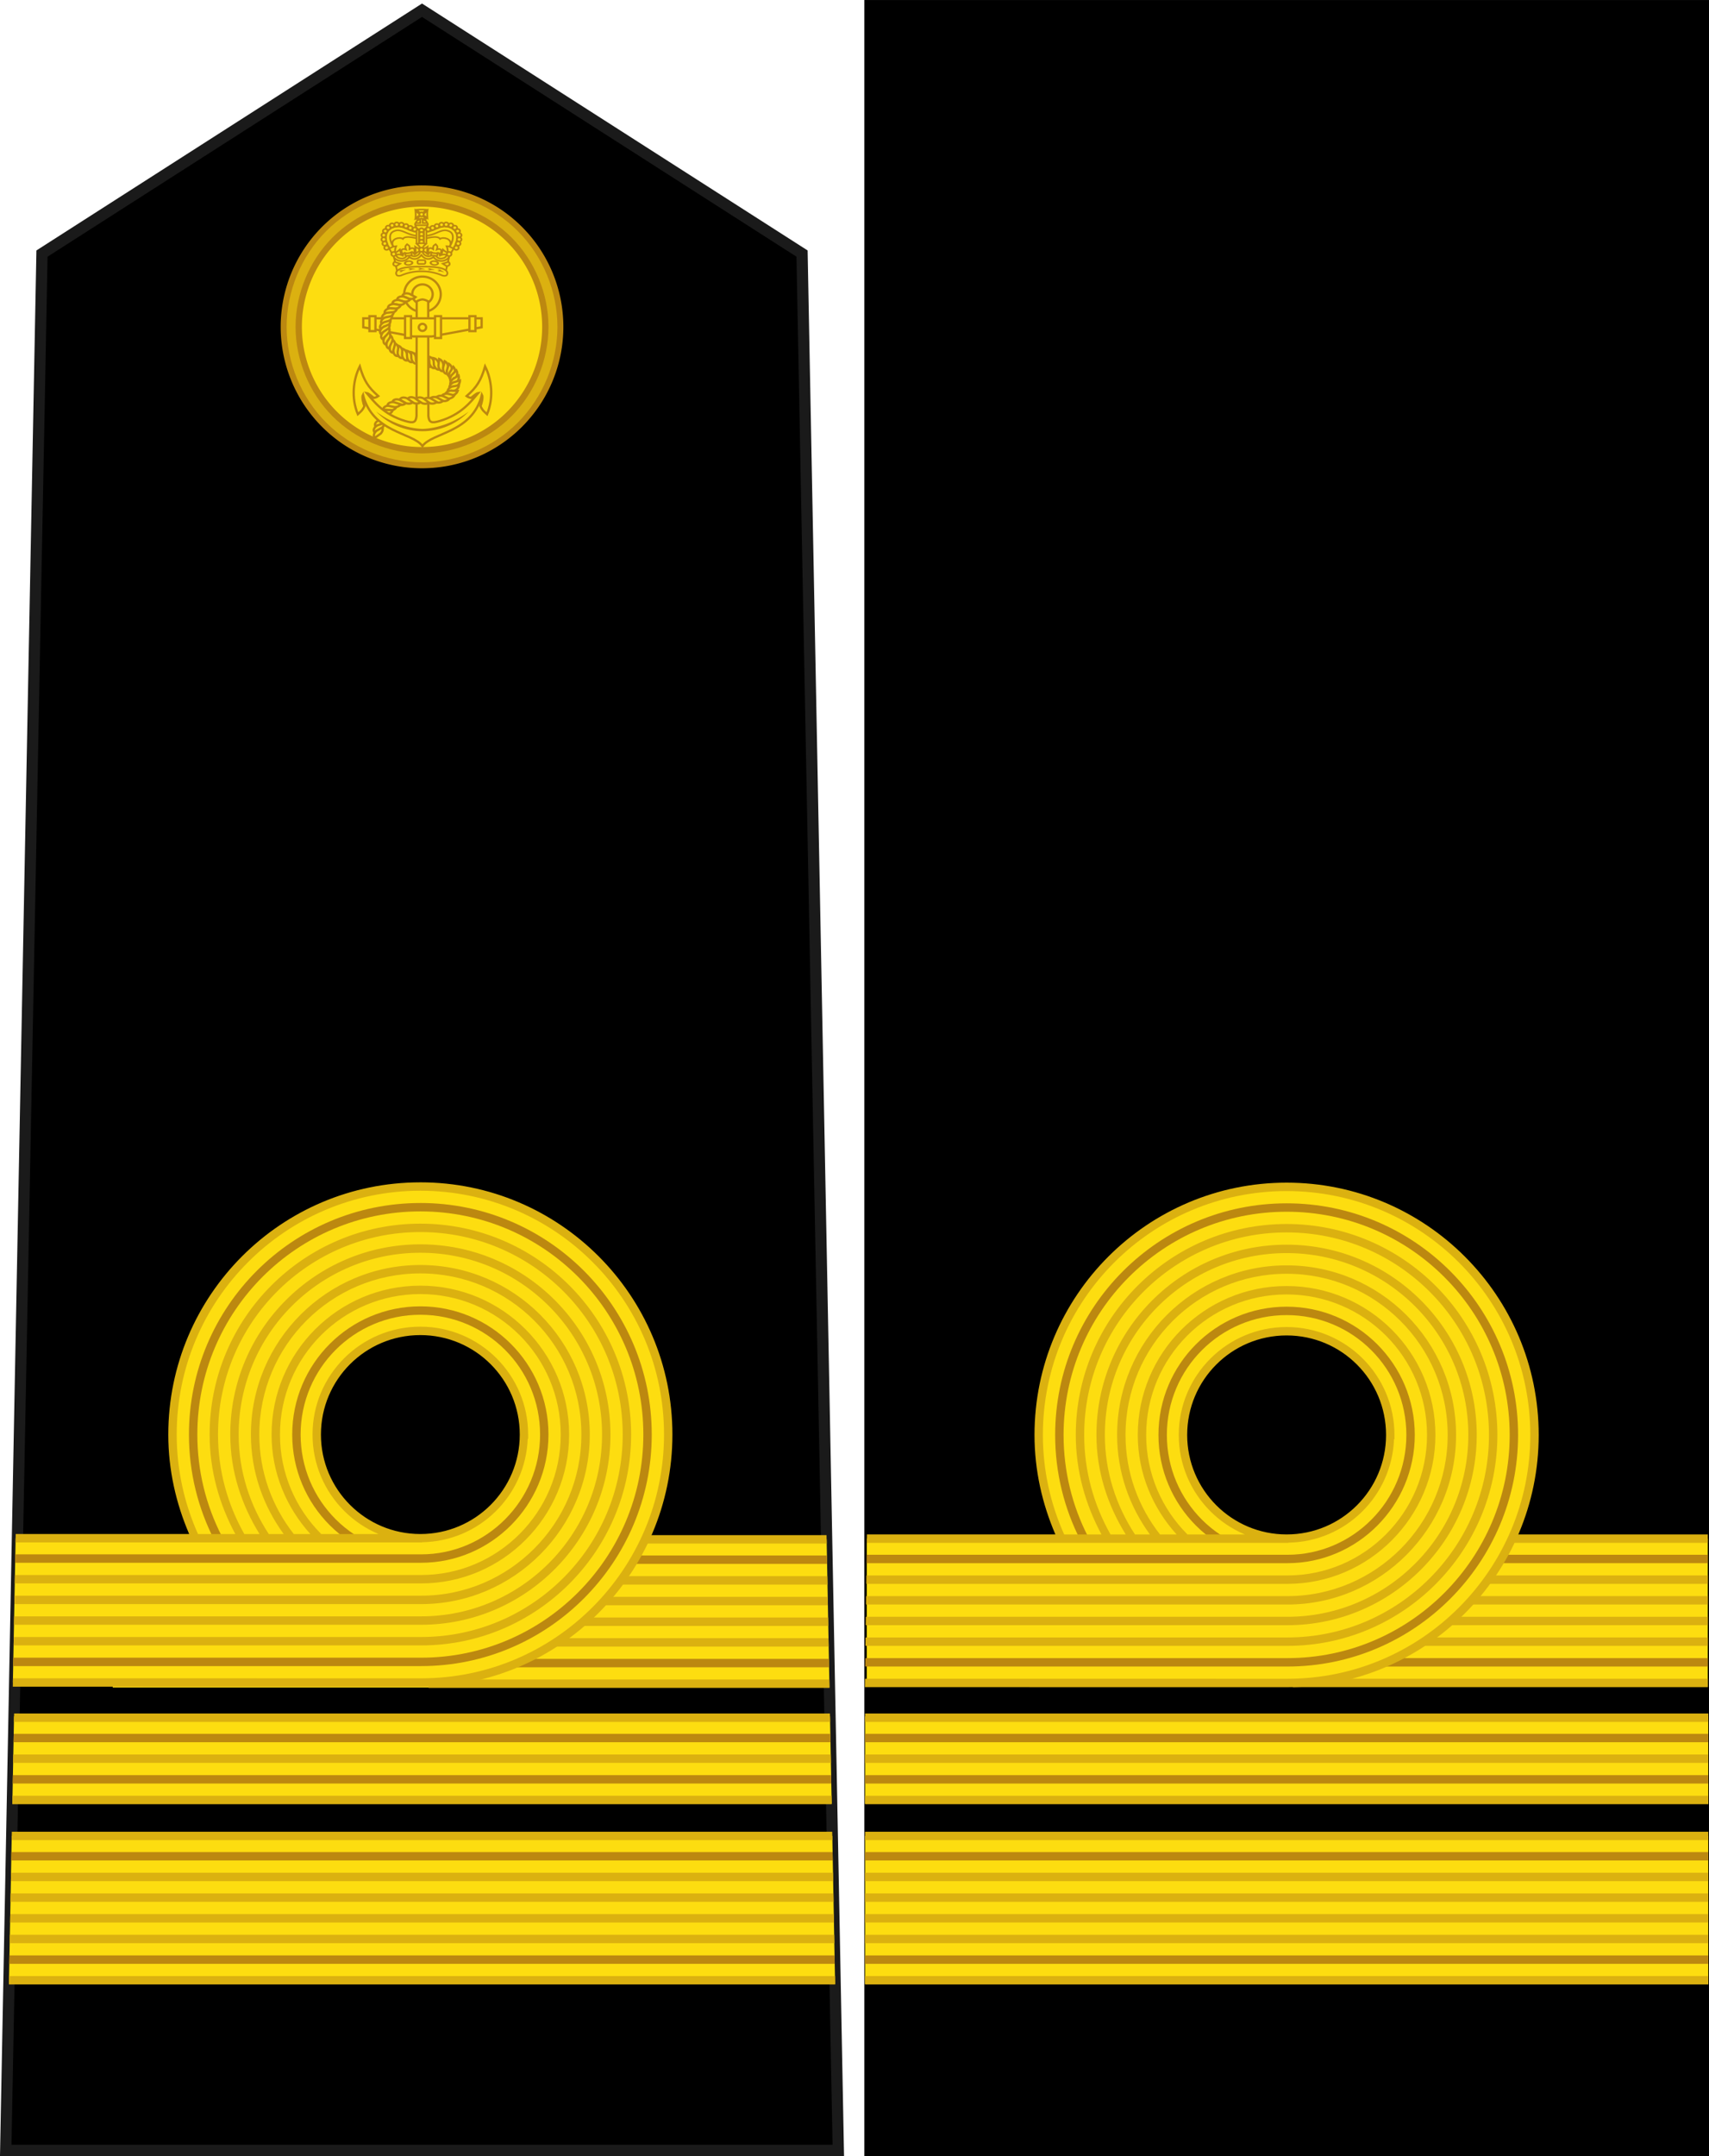 <?xml version="1.0" encoding="UTF-8" standalone="no"?>
<!-- Created with Inkscape (http://www.inkscape.org/) -->

<svg
   xmlns:dc="http://purl.org/dc/elements/1.1/"
   xmlns:cc="http://creativecommons.org/ns#"
   xmlns:rdf="http://www.w3.org/1999/02/22-rdf-syntax-ns#"
   xmlns:svg="http://www.w3.org/2000/svg"
   xmlns="http://www.w3.org/2000/svg"
   xmlns:sodipodi="http://sodipodi.sourceforge.net/DTD/sodipodi-0.dtd"
   xmlns:inkscape="http://www.inkscape.org/namespaces/inkscape"
   width="42.826mm"
   height="53.996mm"
   viewBox="0 0 151.747 191.323"
   id="svg9481"
   version="1.1"
   inkscape:version="0.92.0 r15299"
   sodipodi:docname="British_Royal_Navy_OF-3-collected.svg">
  <defs
     id="defs9483" />
  <sodipodi:namedview
     id="base"
     pagecolor="#ffffff"
     bordercolor="#666666"
     borderopacity="1.0"
     inkscape:pageopacity="0.0"
     inkscape:pageshadow="2"
     inkscape:zoom="1.6806658"
     inkscape:cx="104.93556"
     inkscape:cy="122.41781"
     inkscape:document-units="px"
     inkscape:current-layer="layer1"
     showgrid="false"
     fit-margin-top="0"
     fit-margin-left="0"
     fit-margin-right="0"
     fit-margin-bottom="0"
     inkscape:window-width="1920"
     inkscape:window-height="1137"
     inkscape:window-x="-8"
     inkscape:window-y="-8"
     inkscape:window-maximized="1" />
  <g
     inkscape:label="Layer 1"
     inkscape:groupmode="layer"
     id="layer1"
     transform="translate(156.758,-436.545)">
    <g
       transform="translate(76.775,-0.156)"
       id="layer1-8"
       inkscape:label="Layer 1">
      <g
         id="g16600"
         style="display:inline"
         transform="translate(-421.078,-161.229)">
        <path
           sodipodi:nodetypes="cccccc"
           inkscape:connector-curvature="0"
           id="path22256"
           d="m 264.792,598.43 v 190.323 h 37 37 V 598.43 Z"
           style="fill:#000000;fill-opacity:1;fill-rule:evenodd;stroke:#000000;stroke-width:1;stroke-linecap:butt;stroke-linejoin:miter;stroke-miterlimit:4;stroke-dasharray:none;stroke-opacity:1" />
        <g
           id="g16310"
           transform="translate(-224.398,191.011)">
          <path
             style="display:inline;fill:#fddd10;fill-opacity:1;fill-rule:evenodd;stroke:none;stroke-width:1;stroke-linecap:butt;stroke-linejoin:miter;stroke-miterlimit:4;stroke-dasharray:none;stroke-opacity:1"
             d="m 488.756,569.836 v 13.144 h 74.868 v -13.144 z"
             id="path16312"
             inkscape:connector-curvature="0"
             sodipodi:nodetypes="ccccc" />
          <path
             style="color:#000000;font-style:normal;font-variant:normal;font-weight:normal;font-stretch:normal;font-size:medium;line-height:normal;font-family:sans-serif;text-indent:0;text-align:start;text-decoration:none;text-decoration-line:none;text-decoration-style:solid;text-decoration-color:#000000;letter-spacing:normal;word-spacing:normal;text-transform:none;writing-mode:lr-tb;direction:ltr;baseline-shift:baseline;text-anchor:start;white-space:normal;clip-rule:nonzero;display:inline;overflow:visible;visibility:visible;opacity:1;isolation:auto;mix-blend-mode:normal;color-interpolation:sRGB;color-interpolation-filters:linearRGB;solid-color:#000000;solid-opacity:1;fill:#dbb110;fill-opacity:1;fill-rule:evenodd;stroke:none;stroke-width:1;stroke-linecap:butt;stroke-linejoin:miter;stroke-miterlimit:4;stroke-dasharray:none;stroke-dashoffset:0;stroke-opacity:1;color-rendering:auto;image-rendering:auto;shape-rendering:auto;text-rendering:auto;enable-background:accumulate"
             d="m 488.756,569.465 v 0.746 h 74.868 v -0.746 z m 0,3.639 v 0.746 h 74.868 v -0.746 z m 0,1.835 v 0.746 h 74.868 v -0.746 z m 0,1.835 v 0.746 h 74.868 v -0.746 z m 0,1.835 v 0.746 h 74.868 v -0.746 z m 0,3.663 v 0.746 h 74.868 v -0.746 z"
             id="path16314"
             inkscape:connector-curvature="0"
             sodipodi:nodetypes="ccccccccccccccccccccccccccccccccccc" />
          <path
             inkscape:connector-curvature="0"
             id="path16316"
             d="m 488.756,571.269 v 0.746 h 74.868 v -0.746 z m 0,9.173 v 0.746 h 74.868 v -0.746 z"
             style="color:#000000;font-style:normal;font-variant:normal;font-weight:normal;font-stretch:normal;font-size:medium;line-height:normal;font-family:sans-serif;text-indent:0;text-align:start;text-decoration:none;text-decoration-line:none;text-decoration-style:solid;text-decoration-color:#000000;letter-spacing:normal;word-spacing:normal;text-transform:none;writing-mode:lr-tb;direction:ltr;baseline-shift:baseline;text-anchor:start;white-space:normal;clip-rule:nonzero;display:inline;overflow:visible;visibility:visible;opacity:1;isolation:auto;mix-blend-mode:normal;color-interpolation:sRGB;color-interpolation-filters:linearRGB;solid-color:#000000;solid-opacity:1;fill:#bc8810;fill-opacity:1;fill-rule:evenodd;stroke:none;stroke-width:1;stroke-linecap:butt;stroke-linejoin:miter;stroke-miterlimit:4;stroke-dasharray:none;stroke-dashoffset:0;stroke-opacity:1;color-rendering:auto;image-rendering:auto;shape-rendering:auto;text-rendering:auto;enable-background:accumulate"
             sodipodi:nodetypes="cccccccccccc" />
        </g>
        <g
           transform="translate(-74.695,151.664)"
           id="g16352">
          <path
             style="display:inline;fill:#fddd10;fill-opacity:1;fill-rule:evenodd;stroke:none;stroke-width:1;stroke-linecap:butt;stroke-linejoin:miter;stroke-miterlimit:4;stroke-dasharray:none;stroke-opacity:1"
             d="m 339.053,598.573 v 7.757 h 74.868 v -7.757 z"
             id="path16354"
             inkscape:connector-curvature="0"
             sodipodi:nodetypes="ccccc" />
          <path
             inkscape:connector-curvature="0"
             id="path16356"
             transform="translate(-260.717,407.23)"
             d="m 599.77,191.09 v 0.746 h 74.869 v -0.746 z m 0,3.637 v 0.746 h 74.869 v -0.746 z m 0,3.664 v 0.746 h 74.869 v -0.746 z"
             style="color:#000000;font-style:normal;font-variant:normal;font-weight:normal;font-stretch:normal;font-size:medium;line-height:normal;font-family:sans-serif;text-indent:0;text-align:start;text-decoration:none;text-decoration-line:none;text-decoration-style:solid;text-decoration-color:#000000;letter-spacing:normal;word-spacing:normal;text-transform:none;writing-mode:lr-tb;direction:ltr;baseline-shift:baseline;text-anchor:start;white-space:normal;clip-rule:nonzero;display:inline;overflow:visible;visibility:visible;opacity:1;isolation:auto;mix-blend-mode:normal;color-interpolation:sRGB;color-interpolation-filters:linearRGB;solid-color:#000000;solid-opacity:1;fill:#dbb110;fill-opacity:1;fill-rule:evenodd;stroke:none;stroke-width:1;stroke-linecap:butt;stroke-linejoin:miter;stroke-miterlimit:4;stroke-dasharray:none;stroke-dashoffset:0;stroke-opacity:1;color-rendering:auto;image-rendering:auto;shape-rendering:auto;text-rendering:auto;enable-background:accumulate" />
          <path
             inkscape:connector-curvature="0"
             id="path16358"
             transform="translate(-260.717,407.23)"
             d="m 599.77,192.893 v 0.746 h 74.869 v -0.746 z m 0,3.668 v 0.746 h 74.869 v -0.746 z"
             style="color:#000000;font-style:normal;font-variant:normal;font-weight:normal;font-stretch:normal;font-size:medium;line-height:normal;font-family:sans-serif;text-indent:0;text-align:start;text-decoration:none;text-decoration-line:none;text-decoration-style:solid;text-decoration-color:#000000;letter-spacing:normal;word-spacing:normal;text-transform:none;writing-mode:lr-tb;direction:ltr;baseline-shift:baseline;text-anchor:start;white-space:normal;clip-rule:nonzero;display:inline;overflow:visible;visibility:visible;opacity:1;isolation:auto;mix-blend-mode:normal;color-interpolation:sRGB;color-interpolation-filters:linearRGB;solid-color:#000000;solid-opacity:1;fill:#bc8810;fill-opacity:1;fill-rule:evenodd;stroke:none;stroke-width:1;stroke-linecap:butt;stroke-linejoin:miter;stroke-miterlimit:4;stroke-dasharray:none;stroke-dashoffset:0;stroke-opacity:1;color-rendering:auto;image-rendering:auto;shape-rendering:auto;text-rendering:auto;enable-background:accumulate" />
        </g>
        <g
           id="g16360"
           transform="matrix(0.746,0,0,0.746,37.718,117.935)">
          <path
             sodipodi:nodetypes="ccccc"
             inkscape:connector-curvature="0"
             id="path16362"
             transform="translate(-375.133,275.354)"
             d="m 692.561,551.094 -0.291,17.618 h 86.973 v -17.618 z"
             style="fill:#fddd10;fill-opacity:1;fill-rule:evenodd;stroke:none;stroke-width:1;stroke-linecap:butt;stroke-linejoin:miter;stroke-miterlimit:4;stroke-dasharray:none;stroke-opacity:1" />
          <path
             sodipodi:nodetypes="cccccccccccccccccccccccccccccccccccc"
             inkscape:connector-curvature="0"
             id="path16364"
             transform="translate(-375.133,275.354)"
             d="m 729.854,550.596 v 1 h 49.389 v -1 h -49.389 z m 0,4.877 v 1 h 49.389 v -1 h -49.389 z m 0,2.459 v 1 h 49.389 v -1 h -49.389 z m 0,2.459 v 1 h 49.389 v -1 h -49.389 z m 0,2.459 v 1 h 49.389 v -1 h -49.389 z m 0,4.91 v 1 h 49.389 v -1 h -49.389 z"
             style="color:#000000;font-style:normal;font-variant:normal;font-weight:normal;font-stretch:normal;font-size:medium;line-height:normal;font-family:sans-serif;text-indent:0;text-align:start;text-decoration:none;text-decoration-line:none;text-decoration-style:solid;text-decoration-color:#000000;letter-spacing:normal;word-spacing:normal;text-transform:none;writing-mode:lr-tb;direction:ltr;baseline-shift:baseline;text-anchor:start;white-space:normal;clip-rule:nonzero;display:inline;overflow:visible;visibility:visible;opacity:1;isolation:auto;mix-blend-mode:normal;color-interpolation:sRGB;color-interpolation-filters:linearRGB;solid-color:#000000;solid-opacity:1;fill:#dbb110;fill-opacity:1;fill-rule:evenodd;stroke:none;stroke-width:1;stroke-linecap:butt;stroke-linejoin:miter;stroke-miterlimit:4;stroke-dasharray:none;stroke-dashoffset:0;stroke-opacity:1;color-rendering:auto;image-rendering:auto;shape-rendering:auto;text-rendering:auto;enable-background:accumulate" />
          <path
             inkscape:connector-curvature="0"
             id="path16366"
             transform="translate(-375.133,275.354)"
             d="m 729.854,553.014 v 1 h 49.389 v -1 h -49.389 z m 0,12.295 v 1 h 49.389 v -1 h -49.389 z"
             style="color:#000000;font-style:normal;font-variant:normal;font-weight:normal;font-stretch:normal;font-size:medium;line-height:normal;font-family:sans-serif;text-indent:0;text-align:start;text-decoration:none;text-decoration-line:none;text-decoration-style:solid;text-decoration-color:#000000;letter-spacing:normal;word-spacing:normal;text-transform:none;writing-mode:lr-tb;direction:ltr;baseline-shift:baseline;text-anchor:start;white-space:normal;clip-rule:nonzero;display:inline;overflow:visible;visibility:visible;opacity:1;isolation:auto;mix-blend-mode:normal;color-interpolation:sRGB;color-interpolation-filters:linearRGB;solid-color:#000000;solid-opacity:1;fill:#bc8810;fill-opacity:1;fill-rule:evenodd;stroke:none;stroke-width:1;stroke-linecap:butt;stroke-linejoin:miter;stroke-miterlimit:4;stroke-dasharray:none;stroke-dashoffset:0;stroke-opacity:1;color-rendering:auto;image-rendering:auto;shape-rendering:auto;text-rendering:auto;enable-background:accumulate"
             sodipodi:nodetypes="cccccccccccc" />
          <path
             id="path16368"
             transform="translate(0,352.362)"
             d="m 353.98,432.242 c -16.297,0 -29.508,13.211 -29.508,29.508 0,4.345 0.939,8.47 2.439,12.26 l -22.905,0.076 v 17.164 l 50.075,0.004 c 16.195,0.004 29.406,-13.207 29.406,-29.504 1e-5,-16.297 -13.211,-29.508 -29.508,-29.508 z m 0,17.172 c 6.813,0 12.336,5.523 12.336,12.336 0,6.813 -5.523,12.336 -12.336,12.336 -1.703,0 -3.325,-0.345 -4.801,-0.969 -1.476,-0.624 -2.806,-1.528 -3.922,-2.645 -2.232,-2.232 -3.613,-5.316 -3.613,-8.723 0,-6.813 5.523,-12.336 12.336,-12.336 z"
             style="fill:#fddd10;fill-opacity:1;stroke:none;stroke-width:0.984;stroke-linejoin:round;stroke-miterlimit:4;stroke-dasharray:none;stroke-opacity:1"
             inkscape:connector-curvature="0"
             sodipodi:nodetypes="csccccsccsssssss" />
          <g
             id="g16370">
            <g
               id="g16372">
              <path
                 inkscape:connector-curvature="0"
                 id="path16374"
                 transform="translate(-375.133,275.354)"
                 d="m 729.113,511.209 c -15.209,0 -27.549,12.342 -27.549,27.551 0,4.517 1.089,8.783 3.018,12.547 l 0.889,-0.457 c -1.858,-3.626 -2.906,-7.733 -2.906,-12.09 0,-14.669 11.88,-26.551 26.549,-26.551 14.669,0 26.549,11.882 26.549,26.551 0,14.669 -11.883,26.549 -26.447,26.549 h -50.247 l -0.014,1 h 50.261 c 15.109,0 27.447,-12.34 27.447,-27.549 0,-15.209 -12.34,-27.551 -27.549,-27.551 z m 0,12.295 c -8.419,0 -15.254,6.837 -15.254,15.256 0,4.209 1.707,8.025 4.467,10.785 0.734,0.734 1.543,1.394 2.414,1.967 l 0.551,-0.836 c -0.814,-0.535 -1.572,-1.152 -2.258,-1.838 -2.58,-2.58 -4.174,-6.139 -4.174,-10.078 0,-7.878 6.376,-14.256 14.254,-14.256 7.878,0 14.254,6.378 14.254,14.256 0,7.878 -6.38,14.254 -14.152,14.254 h -50.083 l -0.014,1 h 50.097 c 8.32,0 15.152,-6.835 15.152,-15.254 0,-8.419 -6.835,-15.256 -15.254,-15.256 z"
                 style="color:#000000;font-style:normal;font-variant:normal;font-weight:normal;font-stretch:normal;font-size:medium;line-height:normal;font-family:sans-serif;text-indent:0;text-align:start;text-decoration:none;text-decoration-line:none;text-decoration-style:solid;text-decoration-color:#000000;letter-spacing:normal;word-spacing:normal;text-transform:none;writing-mode:lr-tb;direction:ltr;baseline-shift:baseline;text-anchor:start;white-space:normal;clip-rule:nonzero;display:inline;overflow:visible;visibility:visible;opacity:1;isolation:auto;mix-blend-mode:normal;color-interpolation:sRGB;color-interpolation-filters:linearRGB;solid-color:#000000;solid-opacity:1;fill:#bc8810;fill-opacity:1;fill-rule:evenodd;stroke:none;stroke-width:1;stroke-linecap:butt;stroke-linejoin:miter;stroke-miterlimit:4;stroke-dasharray:none;stroke-dashoffset:0;stroke-opacity:1;color-rendering:auto;image-rendering:auto;shape-rendering:auto;text-rendering:auto;enable-background:accumulate"
                 sodipodi:nodetypes="csccssssccsscccssccsssssccsscc" />
              <path
                 inkscape:connector-curvature="0"
                 id="path16376"
                 transform="translate(-375.133,275.354)"
                 d="m 729.113,508.75 c -16.567,0 -30.008,13.443 -30.008,30.01 0,4.211 0.919,8.198 2.486,11.836 h -22.427 l -0.014,1 h 49.962 0.205 v -0.021 c 6.816,-0.11 12.314,-5.537 12.58,-12.314 h 0.051 v -0.5 c 0,-7.083 -5.753,-12.836 -12.836,-12.836 -7.083,0 -12.836,5.753 -12.836,12.836 0,3.542 1.437,6.754 3.76,9.076 1.161,1.161 2.544,2.1 4.08,2.75 0.01,0.004 0.021,0.006 0.031,0.01 h -6.873 l 0.019,-0.019 c -3.025,-3.025 -4.895,-7.198 -4.895,-11.816 0,-9.236 7.477,-16.715 16.713,-16.715 9.236,0 16.713,7.479 16.713,16.715 0,9.236 -7.48,16.713 -16.611,16.713 h -50.116 l -0.012,1 h 50.128 c 9.677,0 17.611,-7.936 17.611,-17.713 0,-9.777 -7.936,-17.715 -17.713,-17.715 -9.777,0 -17.713,7.938 -17.713,17.715 0,4.568 1.779,8.694 4.621,11.836 h -1.975 c -2.566,-3.261 -4.105,-7.363 -4.105,-11.836 0,-10.594 8.577,-19.174 19.172,-19.174 10.594,0 19.172,8.579 19.172,19.174 0,10.594 -8.581,19.172 -19.07,19.172 h -50.148 l -0.014,1 h 50.161 c 11.035,0 20.07,-9.037 20.07,-20.172 0,-11.135 -9.037,-20.174 -20.172,-20.174 -11.135,0 -20.172,9.039 -20.172,20.174 0,4.434 1.475,8.506 3.902,11.836 h -1.775 c -2.239,-3.406 -3.586,-7.453 -3.586,-11.836 0,-11.952 9.678,-21.633 21.631,-21.633 11.952,0 21.631,9.68 21.631,21.633 0,11.952 -9.681,21.631 -21.529,21.631 h -50.181 l -0.014,1 h 50.194 c 12.393,0 22.529,-10.138 22.529,-22.631 0,-12.493 -10.138,-22.633 -22.631,-22.633 -12.493,0 -22.631,10.14 -22.631,22.633 0,4.364 1.344,8.378 3.486,11.836 h -1.812 c -1.98,-3.499 -3.133,-7.527 -3.133,-11.836 0,-13.311 10.779,-24.092 24.09,-24.092 13.311,0 24.09,10.781 24.09,24.092 0,13.311 -10.782,24.09 -23.988,24.09 h -50.214 l -0.014,1 h 50.228 c 13.751,0 24.988,-11.239 24.988,-25.09 0,-13.851 -11.239,-25.092 -25.09,-25.092 -13.851,0 -25.09,11.241 -25.09,25.092 0,4.295 1.155,8.3 3.059,11.836 h -4.443 c -1.619,-3.616 -2.533,-7.616 -2.533,-11.836 0,-16.027 12.981,-29.01 29.008,-29.01 16.027,0 29.008,12.983 29.008,29.01 0,16.027 -12.984,29.008 -28.906,29.004 l -50.278,-0.004 -0.014,1 50.292,0.004 c 16.467,0.004 29.906,-13.437 29.906,-30.004 C 759.121,522.193 745.68,508.75 729.113,508.75 Z m 0,18.174 c 6.543,0 11.836,5.293 11.836,11.836 0,6.543 -5.293,11.836 -11.836,11.836 -1.636,0 -3.192,-0.333 -4.607,-0.932 -1.416,-0.599 -2.69,-1.464 -3.762,-2.535 -2.142,-2.142 -3.467,-5.098 -3.467,-8.369 0,-6.543 5.293,-11.836 11.836,-11.836 z"
                 style="color:#000000;font-style:normal;font-variant:normal;font-weight:normal;font-stretch:normal;font-size:medium;line-height:normal;font-family:sans-serif;text-indent:0;text-align:start;text-decoration:none;text-decoration-line:none;text-decoration-style:solid;text-decoration-color:#000000;letter-spacing:normal;word-spacing:normal;text-transform:none;writing-mode:lr-tb;direction:ltr;baseline-shift:baseline;text-anchor:start;white-space:normal;clip-rule:nonzero;display:inline;overflow:visible;visibility:visible;opacity:1;isolation:auto;mix-blend-mode:normal;color-interpolation:sRGB;color-interpolation-filters:linearRGB;solid-color:#000000;solid-opacity:1;fill:#dbb110;fill-opacity:1;fill-rule:evenodd;stroke:none;stroke-width:1;stroke-linecap:butt;stroke-linejoin:miter;stroke-miterlimit:4;stroke-dasharray:none;stroke-dashoffset:0;stroke-opacity:1;color-rendering:auto;image-rendering:auto;shape-rendering:auto;text-rendering:auto;enable-background:accumulate"
                 sodipodi:nodetypes="ssccccccccssssccccssssccssssccssssccssssccssssccssssccssssccssssccssscccccssssssss" />
            </g>
          </g>
        </g>
      </g>
    </g>
    <g
       transform="translate(0,-2.9999999e-6)"
       id="layer1-7"
       inkscape:label="Layer 1">
      <g
         id="g23092"
         style="display:inline"
         transform="translate(-420.653,29.626)">
        <path
           style="fill:#000000;fill-opacity:1;fill-rule:evenodd;stroke:#1a1a1a;stroke-width:1;stroke-linecap:butt;stroke-linejoin:miter;stroke-miterlimit:4;stroke-dasharray:none;stroke-opacity:1"
           d="m 338.33,597.742 -3.219,-168.323 -33.744,-21.595 -33.744,21.595 -3.219,168.323 h 36.963 z"
           id="path54786"
           inkscape:connector-curvature="0"
           sodipodi:nodetypes="ccccccc" />
        <g
           id="g23080"
           transform="translate(1.65e-4)">
          <g
             id="g8550"
             transform="translate(-224.823)">
            <path
               id="path8552"
               transform="translate(-35.894,407.23)"
               d="m 534.836,136.289 -0.217,13.145 h 63.643 l -0.252,-13.145 z m -8.979,15.707 -0.148,7.758 h 72.75 l -0.148,-7.758 z m -0.203,10.609 -0.25,13.145 h 73.359 l -0.25,-13.145 z"
               style="display:inline;fill:#fddd10;fill-opacity:1;fill-rule:evenodd;stroke:none;stroke-width:1;stroke-linecap:butt;stroke-linejoin:miter;stroke-miterlimit:4;stroke-dasharray:none;stroke-opacity:1"
               inkscape:connector-curvature="0" />
            <path
               id="path8554"
               transform="translate(-35.894,407.23)"
               d="m 562.66,135.916 v 0.746 h 35.357 l -0.016,-0.746 h -35.342 z m 0,3.639 v 0.746 h 35.426 l -0.014,-0.746 h -35.412 z m 0,1.836 v 0.746 h 35.461 l -0.014,-0.746 h -35.447 z m 0,1.834 v 0.746 h 35.496 l -0.014,-0.746 h -35.482 z m 0,1.834 v 0.746 h 35.531 l -0.014,-0.746 h -35.518 z m 0,3.664 v 0.746 h 35.602 l -0.014,-0.746 h -35.588 z m -36.797,3.02 -0.016,0.746 h 72.473 l -0.016,-0.746 h -72.441 z m -0.07,3.637 -0.014,0.746 h 72.609 l -0.014,-0.746 h -72.582 z m -0.07,3.664 -0.014,0.746 h 72.75 l -0.014,-0.746 h -72.723 z m -0.061,3.191 -0.014,0.746 h 72.871 l -0.014,-0.746 h -72.844 z m -0.07,3.639 -0.014,0.746 h 73.012 l -0.014,-0.746 h -72.984 z m -0.035,1.834 -0.014,0.746 h 73.082 l -0.014,-0.746 h -73.055 z m -0.035,1.836 -0.014,0.746 h 73.152 l -0.014,-0.746 h -73.125 z m -0.035,1.834 -0.014,0.746 h 73.223 l -0.014,-0.746 h -73.195 z m -0.07,3.664 -0.014,0.746 h 73.363 l -0.014,-0.746 h -73.336 z"
               style="color:#000000;font-style:normal;font-variant:normal;font-weight:normal;font-stretch:normal;font-size:medium;line-height:normal;font-family:sans-serif;text-indent:0;text-align:start;text-decoration:none;text-decoration-line:none;text-decoration-style:solid;text-decoration-color:#000000;letter-spacing:normal;word-spacing:normal;text-transform:none;writing-mode:lr-tb;direction:ltr;baseline-shift:baseline;text-anchor:start;white-space:normal;clip-rule:nonzero;display:inline;overflow:visible;visibility:visible;opacity:1;isolation:auto;mix-blend-mode:normal;color-interpolation:sRGB;color-interpolation-filters:linearRGB;solid-color:#000000;solid-opacity:1;fill:#dbb110;fill-opacity:1;fill-rule:evenodd;stroke:none;stroke-width:1;stroke-linecap:butt;stroke-linejoin:miter;stroke-miterlimit:4;stroke-dasharray:none;stroke-dashoffset:0;stroke-opacity:1;color-rendering:auto;image-rendering:auto;shape-rendering:auto;text-rendering:auto;enable-background:accumulate"
               inkscape:connector-curvature="0" />
            <path
               id="path8556"
               transform="translate(-35.894,407.23)"
               d="m 562.66,137.721 v 0.746 h 35.391 l -0.014,-0.746 h -35.377 z m 0,9.174 v 0.746 h 35.566 l -0.014,-0.746 h -35.553 z m -36.832,6.65 -0.014,0.746 h 72.539 l -0.014,-0.746 h -72.512 z m -0.07,3.668 -0.014,0.746 h 72.68 l -0.014,-0.746 h -72.652 z m -0.131,6.826 -0.014,0.746 h 72.941 l -0.014,-0.746 H 525.627 Z m -0.176,9.172 -0.014,0.746 h 73.293 l -0.014,-0.746 h -73.266 z"
               style="color:#000000;font-style:normal;font-variant:normal;font-weight:normal;font-stretch:normal;font-size:medium;line-height:normal;font-family:sans-serif;text-indent:0;text-align:start;text-decoration:none;text-decoration-line:none;text-decoration-style:solid;text-decoration-color:#000000;letter-spacing:normal;word-spacing:normal;text-transform:none;writing-mode:lr-tb;direction:ltr;baseline-shift:baseline;text-anchor:start;white-space:normal;clip-rule:nonzero;display:inline;overflow:visible;visibility:visible;opacity:1;isolation:auto;mix-blend-mode:normal;color-interpolation:sRGB;color-interpolation-filters:linearRGB;solid-color:#000000;solid-opacity:1;fill:#bc8810;fill-opacity:1;fill-rule:evenodd;stroke:none;stroke-width:1;stroke-linecap:butt;stroke-linejoin:miter;stroke-miterlimit:4;stroke-dasharray:none;stroke-dashoffset:0;stroke-opacity:1;color-rendering:auto;image-rendering:auto;shape-rendering:auto;text-rendering:auto;enable-background:accumulate"
               inkscape:connector-curvature="0" />
          </g>
          <g
             id="g8820"
             transform="matrix(0.746,0,0,0.746,37.293,-73.077)">
            <path
               id="path8828"
               transform="matrix(1.34,0,0,1.34,-399.435,643.775)"
               d="m 562.107,105.07 c -12.159,0 -22.016,9.857 -22.016,22.016 0,3.241 0.701,6.319 1.82,9.146 l -15.754,0.053 -0.244,12.809 36.27,0.004 c 12.082,0.003 21.939,-9.853 21.939,-22.012 0,-12.159 -9.857,-22.016 -22.016,-22.016 z m 0,12.811 c 5.083,0 9.203,4.122 9.203,9.205 0,5.083 -4.12,9.203 -9.203,9.203 -1.271,0 -2.481,-0.257 -3.582,-0.723 -1.101,-0.466 -2.093,-1.14 -2.926,-1.973 -1.666,-1.666 -2.695,-3.966 -2.695,-6.508 0,-5.083 4.12,-9.205 9.203,-9.205 z"
               style="fill:#fddd10;fill-opacity:1;stroke:none;stroke-width:0.984;stroke-linejoin:round;stroke-miterlimit:4;stroke-dasharray:none;stroke-opacity:1"
               inkscape:connector-curvature="0" />
            <g
               id="g8830">
              <g
                 id="g8832">
                <path
                   id="path8834"
                   transform="matrix(1.34,0,0,1.34,-399.435,643.775)"
                   d="m 562.107,106.531 c -11.347,0 -20.555,9.208 -20.555,20.555 0,3.37 0.813,6.554 2.252,9.361 l 0.664,-0.342 c -1.387,-2.706 -2.17,-5.769 -2.17,-9.02 0,-10.944 8.865,-19.809 19.809,-19.809 10.944,0 19.807,8.865 19.807,19.809 0,10.944 -8.864,19.809 -19.73,19.809 h -36.229 l -0.014,0.746 h 36.242 c 11.272,0 20.477,-9.208 20.477,-20.555 0,-11.347 -9.206,-20.555 -20.553,-20.555 z m 0,9.174 c -6.281,0 -11.381,5.1 -11.381,11.381 0,3.14 1.273,5.988 3.332,8.047 0.548,0.548 1.151,1.039 1.801,1.467 l 0.412,-0.623 c -0.607,-0.399 -1.174,-0.859 -1.686,-1.371 -1.925,-1.925 -3.113,-4.581 -3.113,-7.52 0,-5.878 4.757,-10.635 10.635,-10.635 5.878,0 10.635,4.757 10.635,10.635 0,5.878 -4.76,10.635 -10.559,10.635 h -36.053 l -0.014,0.746 h 36.066 c 6.207,0 11.305,-5.1 11.305,-11.381 0,-6.281 -5.1,-11.381 -11.381,-11.381 z"
                   style="color:#000000;font-style:normal;font-variant:normal;font-weight:normal;font-stretch:normal;font-size:medium;line-height:normal;font-family:sans-serif;text-indent:0;text-align:start;text-decoration:none;text-decoration-line:none;text-decoration-style:solid;text-decoration-color:#000000;letter-spacing:normal;word-spacing:normal;text-transform:none;writing-mode:lr-tb;direction:ltr;baseline-shift:baseline;text-anchor:start;white-space:normal;clip-rule:nonzero;display:inline;overflow:visible;visibility:visible;opacity:1;isolation:auto;mix-blend-mode:normal;color-interpolation:sRGB;color-interpolation-filters:linearRGB;solid-color:#000000;solid-opacity:1;fill:#bc8810;fill-opacity:1;fill-rule:evenodd;stroke:none;stroke-width:1;stroke-linecap:butt;stroke-linejoin:miter;stroke-miterlimit:4;stroke-dasharray:none;stroke-dashoffset:0;stroke-opacity:1;color-rendering:auto;image-rendering:auto;shape-rendering:auto;text-rendering:auto;enable-background:accumulate"
                   inkscape:connector-curvature="0" />
                <path
                   id="path8836"
                   transform="matrix(1.34,0,0,1.34,-399.435,643.775)"
                   d="m 562.107,104.697 c -12.36,0 -22.389,10.028 -22.389,22.389 0,3.142 0.686,6.116 1.855,8.83 h -15.408 l -0.016,0.746 h 35.957 0.152 v -0.016 c 5.085,-0.082 9.188,-4.131 9.387,-9.188 h 0.037 v -0.373 c 0,-5.285 -4.292,-9.576 -9.576,-9.576 -5.285,0 -9.576,4.292 -9.576,9.576 0,2.642 1.072,5.039 2.805,6.771 0.866,0.866 1.897,1.568 3.043,2.053 0.007,0.003 0.016,0.005 0.023,0.008 h -5.127 l 0.014,-0.016 c -2.257,-2.257 -3.65,-5.371 -3.65,-8.816 0,-6.891 5.578,-12.471 12.469,-12.471 6.891,0 12.469,5.58 12.469,12.471 0,6.891 -5.58,12.469 -12.393,12.469 h -36.088 l -0.014,0.746 h 36.102 c 7.22,0 13.139,-5.921 13.139,-13.215 0,-7.294 -5.921,-13.217 -13.215,-13.217 -7.294,0 -13.215,5.923 -13.215,13.217 0,3.408 1.327,6.488 3.447,8.832 h -1.473 c -1.914,-2.433 -3.064,-5.495 -3.064,-8.832 0,-7.904 6.4,-14.305 14.305,-14.305 7.904,0 14.303,6.4 14.303,14.305 0,7.904 -6.401,14.305 -14.227,14.305 h -36.123 l -0.014,0.746 h 36.137 c 8.233,0 14.973,-6.743 14.973,-15.051 0,-8.307 -6.741,-15.051 -15.049,-15.051 -8.307,0 -15.051,6.743 -15.051,15.051 0,3.308 1.101,6.347 2.912,8.832 h -1.324 c -1.67,-2.542 -2.676,-5.562 -2.676,-8.832 0,-8.917 7.221,-16.139 16.139,-16.139 8.917,0 16.139,7.221 16.139,16.139 0,8.917 -7.223,16.139 -16.062,16.139 h -36.158 l -0.014,0.746 h 36.172 c 9.246,0 16.809,-7.564 16.809,-16.885 0,-9.321 -7.564,-16.885 -16.885,-16.885 -9.321,0 -16.885,7.564 -16.885,16.885 0,3.256 1.003,6.252 2.602,8.832 h -1.354 c -1.478,-2.61 -2.336,-5.617 -2.336,-8.832 0,-9.931 8.042,-17.975 17.973,-17.975 9.931,0 17.973,8.044 17.973,17.975 0,9.931 -8.044,17.973 -17.896,17.973 h -36.193 l -0.014,0.746 h 36.207 c 10.259,0 18.643,-8.385 18.643,-18.719 0,-10.334 -8.385,-18.721 -18.719,-18.721 -10.334,0 -18.719,8.387 -18.719,18.721 0,3.205 0.861,6.194 2.281,8.832 h -3.314 c -1.208,-2.698 -1.891,-5.683 -1.891,-8.832 0,-11.957 9.685,-21.643 21.643,-21.643 11.957,0 21.643,9.685 21.643,21.643 0,11.957 -9.687,21.644 -21.566,21.641 l -36.264,-0.004 -0.014,0.746 36.277,0.004 c 12.285,0.003 22.312,-10.026 22.312,-22.387 1.5e-4,-12.361 -10.028,-22.389 -22.389,-22.389 z m 0,13.559 c 4.881,0 8.83,3.949 8.83,8.83 0,4.881 -3.949,8.83 -8.83,8.83 -1.22,0 -2.381,-0.247 -3.438,-0.693 -1.056,-0.447 -2.007,-1.093 -2.807,-1.893 -1.598,-1.598 -2.586,-3.803 -2.586,-6.244 0,-4.881 3.949,-8.83 8.83,-8.83 z"
                   style="color:#000000;font-style:normal;font-variant:normal;font-weight:normal;font-stretch:normal;font-size:medium;line-height:normal;font-family:sans-serif;text-indent:0;text-align:start;text-decoration:none;text-decoration-line:none;text-decoration-style:solid;text-decoration-color:#000000;letter-spacing:normal;word-spacing:normal;text-transform:none;writing-mode:lr-tb;direction:ltr;baseline-shift:baseline;text-anchor:start;white-space:normal;clip-rule:nonzero;display:inline;overflow:visible;visibility:visible;opacity:1;isolation:auto;mix-blend-mode:normal;color-interpolation:sRGB;color-interpolation-filters:linearRGB;solid-color:#000000;solid-opacity:1;fill:#dbb110;fill-opacity:1;fill-rule:evenodd;stroke:none;stroke-width:1;stroke-linecap:butt;stroke-linejoin:miter;stroke-miterlimit:4;stroke-dasharray:none;stroke-dashoffset:0;stroke-opacity:1;color-rendering:auto;image-rendering:auto;shape-rendering:auto;text-rendering:auto;enable-background:accumulate"
                   inkscape:connector-curvature="0" />
              </g>
            </g>
          </g>
        </g>
        <g
           transform="translate(623.195,1.62)"
           id="g19135">
          <g
             transform="translate(-418.73,379.451)"
             id="g19137">
            <path
               id="circle19139"
               d="M 109.452,54.851 A 12.549,12.549 0 0 1 96.903,67.401 12.549,12.549 0 0 1 84.353,54.851 12.549,12.549 0 0 1 96.903,42.302 12.549,12.549 0 0 1 109.452,54.851 Z"
               style="fill:#bc8810;fill-opacity:1;stroke:none;stroke-width:1;stroke-linejoin:round;stroke-miterlimit:4;stroke-dasharray:none;stroke-opacity:1"
               inkscape:connector-curvature="0" />
            <path
               id="circle19141"
               d="M 107.57,54.851 A 10.667,10.667 0 0 1 96.903,65.518 10.667,10.667 0 0 1 86.235,54.851 10.667,10.667 0 0 1 96.903,44.184 10.667,10.667 0 0 1 107.57,54.851 Z"
               style="fill:#fddd10;fill-opacity:1;stroke:none;stroke-width:1;stroke-linejoin:round;stroke-miterlimit:4;stroke-dasharray:none;stroke-opacity:1"
               inkscape:connector-curvature="0" />
            <path
               inkscape:connector-curvature="0"
               id="path19143"
               d="m 96.904,42.83 c -3.153,-3.97e-4 -6.273,1.289 -8.503,3.518 -2.23,2.229 -3.52,5.35 -3.521,8.503 2.48e-4,3.153 1.291,6.274 3.521,8.503 2.23,2.229 5.35,3.519 8.503,3.518 3.152,-2.49e-4 6.272,-1.292 8.501,-3.521 2.229,-2.229 3.52,-5.348 3.521,-8.501 -2.5e-4,-3.152 -1.292,-6.272 -3.521,-8.501 -2.229,-2.229 -5.348,-3.52 -8.501,-3.521 z m 0,0.793 c 2.934,2.27e-4 5.863,1.215 7.938,3.29 2.075,2.075 3.29,5.004 3.29,7.938 -2.3e-4,2.934 -1.215,5.863 -3.29,7.938 -2.075,2.075 -5.004,3.29 -7.938,3.29 -2.935,3.74e-4 -5.865,-1.213 -7.94,-3.288 -2.075,-2.075 -3.29,-5.005 -3.29,-7.94 2.36e-4,-2.935 1.215,-5.865 3.29,-7.94 2.075,-2.075 5.005,-3.289 7.94,-3.288 z"
               style="color:#000000;font-style:normal;font-variant:normal;font-weight:normal;font-stretch:normal;font-size:medium;line-height:normal;font-family:sans-serif;text-indent:0;text-align:start;text-decoration:none;text-decoration-line:none;text-decoration-style:solid;text-decoration-color:#000000;letter-spacing:normal;word-spacing:normal;text-transform:none;writing-mode:lr-tb;direction:ltr;baseline-shift:baseline;text-anchor:start;white-space:normal;clip-rule:nonzero;display:inline;overflow:visible;visibility:visible;opacity:1;isolation:auto;mix-blend-mode:normal;color-interpolation:sRGB;color-interpolation-filters:linearRGB;solid-color:#000000;solid-opacity:1;fill:#dbb110;fill-opacity:1;fill-rule:nonzero;stroke:none;stroke-width:0.7;stroke-linecap:butt;stroke-linejoin:round;stroke-miterlimit:4;stroke-dasharray:none;stroke-dashoffset:0;stroke-opacity:1;color-rendering:auto;image-rendering:auto;shape-rendering:auto;text-rendering:auto;enable-background:accumulate" />
          </g>
          <g
             style="display:inline;fill:#fddd10;fill-opacity:1;stroke:#bc8810;stroke-width:0.757;stroke-miterlimit:4;stroke-dasharray:none;stroke-opacity:1"
             transform="matrix(0.269,0,0,0.26,-214.852,258.984)"
             id="g19145">
            <path
               sodipodi:nodetypes="ccccc"
               stroke-miterlimit="3.864"
               d="m -408.422,701.189 2.276,0.531 c -0.641,1.125 -1.954,1.129 -1.954,1.129 l -2.366,-0.308 c 0.062,-1.463 2.044,-1.352 2.044,-1.352 z"
               id="path19147"
               inkscape:connector-curvature="0"
               style="display:inline;fill:#fddd10;fill-opacity:1;stroke:#bc8810;stroke-width:0.757;stroke-miterlimit:4;stroke-dasharray:none;stroke-opacity:1" />
            <path
               style="display:inline;fill:#fddd10;fill-opacity:1;stroke:#bc8810;stroke-width:0.757;stroke-miterlimit:4;stroke-dasharray:none;stroke-opacity:1"
               inkscape:connector-curvature="0"
               id="path19149"
               d="m -409.674,702.65 2.336,0.069 c -0.406,1.23 -1.692,1.494 -1.692,1.494 l -2.38,0.166 c -0.229,-1.446 1.735,-1.73 1.735,-1.73 z"
               stroke-miterlimit="3.864"
               sodipodi:nodetypes="ccccc" />
            <path
               sodipodi:nodetypes="ccccc"
               stroke-miterlimit="3.864"
               d="m -410.757,704.27 2.325,-0.236 c -0.242,1.272 -1.482,1.702 -1.482,1.702 l -2.338,0.476 c -0.416,-1.404 1.495,-1.941 1.495,-1.941 z"
               id="path19151"
               inkscape:connector-curvature="0"
               style="display:inline;fill:#fddd10;fill-opacity:1;stroke:#bc8810;stroke-width:0.757;stroke-miterlimit:4;stroke-dasharray:none;stroke-opacity:1" />
            <path
               style="display:inline;fill:#fddd10;fill-opacity:1;stroke:#bc8810;stroke-width:0.757;stroke-miterlimit:4;stroke-dasharray:none;stroke-opacity:1"
               inkscape:connector-curvature="0"
               id="path19153"
               d="m -411.776,706.113 2.296,-0.437 c -0.13,1.289 -1.329,1.824 -1.329,1.824 l -2.288,0.677 c -0.536,-1.363 1.321,-2.064 1.321,-2.064 z"
               stroke-miterlimit="3.864"
               sodipodi:nodetypes="ccccc" />
            <path
               sodipodi:nodetypes="ccccc"
               stroke-miterlimit="3.864"
               d="m -412.423,707.936 2.208,-0.768 c 0.059,1.294 -1.048,1.999 -1.048,1.999 l -2.164,1.004 c -0.73,-1.27 1.005,-2.235 1.005,-2.235 z"
               id="path19155"
               inkscape:connector-curvature="0"
               style="display:inline;fill:#fddd10;fill-opacity:1;stroke:#bc8810;stroke-width:0.757;stroke-miterlimit:4;stroke-dasharray:none;stroke-opacity:1" />
            <path
               style="display:inline;fill:#fddd10;fill-opacity:1;stroke:#bc8810;stroke-width:0.757;stroke-miterlimit:4;stroke-dasharray:none;stroke-opacity:1"
               inkscape:connector-curvature="0"
               id="path19157"
               d="m -412.713,709.778 2.002,-1.207 c 0.325,1.254 -0.614,2.172 -0.614,2.172 l -1.911,1.428 c -0.976,-1.092 0.523,-2.394 0.523,-2.394 z"
               stroke-miterlimit="3.864"
               sodipodi:nodetypes="ccccc" />
            <path
               style="display:inline;fill:#fddd10;fill-opacity:1;stroke:#bc8810;stroke-width:0.757;stroke-miterlimit:4;stroke-dasharray:none;stroke-opacity:1"
               inkscape:connector-curvature="0"
               id="path19159"
               d="m -402.642,684.741 -0.116,-2.334 c 1.258,0.307 1.623,1.568 1.623,1.568 l 0.355,2.359 c -1.424,0.343 -1.862,-1.593 -1.862,-1.593 z"
               stroke-miterlimit="3.864"
               sodipodi:nodetypes="ccccc" />
            <path
               sodipodi:nodetypes="ccccc"
               stroke-miterlimit="3.864"
               d="m -401.182,685.215 -0.116,-2.334 c 1.258,0.307 1.623,1.568 1.623,1.568 l 0.355,2.359 c -1.424,0.343 -1.862,-1.593 -1.862,-1.593 z"
               id="path19161"
               inkscape:connector-curvature="0"
               style="display:inline;fill:#fddd10;fill-opacity:1;stroke:#bc8810;stroke-width:0.757;stroke-miterlimit:4;stroke-dasharray:none;stroke-opacity:1" />
            <path
               style="display:inline;fill:#fddd10;fill-opacity:1;stroke:#bc8810;stroke-width:0.757;stroke-miterlimit:4;stroke-dasharray:none;stroke-opacity:1"
               inkscape:connector-curvature="0"
               id="path19163"
               d="m -399.675,685.787 -0.116,-2.334 c 1.258,0.307 1.623,1.568 1.623,1.568 l 0.355,2.359 c -1.424,0.343 -1.862,-1.593 -1.862,-1.593 z"
               stroke-miterlimit="3.864"
               sodipodi:nodetypes="ccccc" />
            <path
               sodipodi:nodetypes="ccccc"
               stroke-miterlimit="3.864"
               d="m -398.199,686.179 -0.116,-2.334 c 1.258,0.307 1.623,1.568 1.623,1.568 l 0.355,2.359 c -1.424,0.343 -1.862,-1.593 -1.862,-1.593 z"
               id="path19165"
               inkscape:connector-curvature="0"
               style="display:inline;fill:#fddd10;fill-opacity:1;stroke:#bc8810;stroke-width:0.757;stroke-miterlimit:4;stroke-dasharray:none;stroke-opacity:1" />
            <path
               style="display:inline;fill:#fddd10;fill-opacity:1;stroke:#bc8810;stroke-width:0.757;stroke-miterlimit:4;stroke-dasharray:none;stroke-opacity:1"
               inkscape:connector-curvature="0"
               id="path19167"
               d="m -396.75,686.489 -0.304,-2.317 c 1.279,0.204 1.745,1.432 1.745,1.432 l 0.544,2.323 c -1.391,0.457 -1.985,-1.437 -1.985,-1.437 z"
               stroke-miterlimit="3.864"
               sodipodi:nodetypes="ccccc" />
            <path
               sodipodi:nodetypes="ccccc"
               stroke-miterlimit="3.864"
               d="m -395.235,686.8 -0.165,-2.332 c 1.264,0.281 1.656,1.534 1.656,1.534 l 0.404,2.351 c -1.416,0.372 -1.895,-1.554 -1.895,-1.554 z"
               id="path19169"
               inkscape:connector-curvature="0"
               style="display:inline;fill:#fddd10;fill-opacity:1;stroke:#bc8810;stroke-width:0.757;stroke-miterlimit:4;stroke-dasharray:none;stroke-opacity:1" />
            <path
               style="fill:#fddd10;fill-opacity:1;stroke:#bc8810;stroke-width:0.757;stroke-linejoin:miter;stroke-miterlimit:4;stroke-dasharray:none;stroke-opacity:1"
               d="m -397.535,657.154 a 6.037,6.037 0 0 0 -6.037,6.037 6.037,6.037 0 0 0 6.037,6.037 6.037,6.037 0 0 0 6.037,-6.037 6.037,6.037 0 0 0 -6.037,-6.037 z m 0,2.664 a 3.375,3.375 0 0 1 3.373,3.373 3.375,3.375 0 0 1 -3.373,3.375 3.375,3.375 0 0 1 -3.375,-3.375 3.375,3.375 0 0 1 3.375,-3.373 z"
               id="path19171"
               inkscape:connector-curvature="0" />
            <path
               style="fill:#fddd10;fill-opacity:1;fill-rule:evenodd;stroke:#bc8810;stroke-width:0.757;stroke-linecap:butt;stroke-linejoin:miter;stroke-miterlimit:4;stroke-dasharray:none;stroke-opacity:1"
               d="m -395.637,665.65 0.054,39.062 c 0.22,2.276 1.026,2.548 3.699,1.736 7.223,-2.193 10.474,-6.784 12.75,-9.549 -0.592,0.097 -1.716,1.106 -2.381,1.659 -0.48,-0.09 -1.028,-0.296 -1.449,-0.628 3.324,-2.997 4.719,-5.234 6.113,-10.133 2.177,4.477 2.886,10.723 0.643,16.326 -0.736,-0.716 -1.488,-1.172 -2.168,-2.774 0.289,-0.702 0.923,-3.054 0.478,-3.877 -3.205,13.097 -16.26,12.767 -19.637,17.507 -3.377,-4.74 -16.432,-4.409 -19.637,-17.507 -0.445,0.822 0.189,3.175 0.478,3.877 -0.68,1.602 -1.432,2.058 -2.168,2.774 -2.244,-5.603 -1.535,-11.849 0.643,-16.326 1.394,4.899 2.789,7.136 6.113,10.133 -0.421,0.332 -0.969,0.538 -1.449,0.628 -0.665,-0.554 -1.789,-1.562 -2.381,-1.659 2.276,2.764 5.527,7.356 12.75,9.549 2.673,0.812 3.479,0.54 3.699,-1.736 l 0.054,-39.062 c 0.898,-0.647 1.766,-0.705 1.898,-0.705 0.131,0 1,0.058 1.898,0.705 z"
               id="path19173"
               inkscape:connector-curvature="0"
               sodipodi:nodetypes="ccscccccccccccccccsccsc" />
            <path
               sodipodi:nodetypes="ccccccccc"
               inkscape:connector-curvature="0"
               id="path19175"
               d="m -394.449,677.583 16.445,-3.137 v -3.061 h -19.531 -19.531 v 3.061 l 16.445,3.137 h 3.087 z"
               style="fill:#fddd10;fill-opacity:1;fill-rule:evenodd;stroke:#bc8810;stroke-width:0.757;stroke-linecap:butt;stroke-linejoin:miter;stroke-miterlimit:4;stroke-dasharray:none;stroke-opacity:1" />
            <path
               id="circle19177"
               d="m -396.33,674.483 a 1.205,1.205 0 0 1 -1.205,1.205 1.205,1.205 0 0 1 -1.205,-1.205 1.205,1.205 0 0 1 1.205,-1.205 1.205,1.205 0 0 1 1.205,1.205 z"
               style="fill:#fddd10;fill-opacity:1;stroke:#bc8810;stroke-width:0.757;stroke-linejoin:miter;stroke-miterlimit:4;stroke-dasharray:none;stroke-opacity:1"
               inkscape:connector-curvature="0" />
            <path
               inkscape:connector-curvature="0"
               id="path19179"
               d="m -415.028,670.65 h 1.973 v 5.11 h -1.973 z"
               style="display:inline;fill:#fddd10;fill-opacity:1;stroke:#bc8810;stroke-width:0.757;stroke-linejoin:miter;stroke-miterlimit:4;stroke-dasharray:none;stroke-opacity:1" />
            <path
               inkscape:connector-curvature="0"
               id="path19181"
               d="m -382.016,670.65 h 1.973 v 5.11 h -1.973 z"
               style="display:inline;fill:#fddd10;fill-opacity:1;stroke:#bc8810;stroke-width:0.757;stroke-linejoin:miter;stroke-miterlimit:4;stroke-dasharray:none;stroke-opacity:1" />
            <path
               sodipodi:nodetypes="ccccc"
               inkscape:connector-curvature="0"
               style="display:inline;fill:#fddd10;fill-opacity:1;stroke:#bc8810;stroke-width:0.757;stroke-linejoin:miter;stroke-miterlimit:4;stroke-dasharray:none;stroke-opacity:1"
               d="m -403.281,670.65 h 1.973 v 7.465 h -1.973 z"
               id="path19183" />
            <path
               id="path19185"
               d="m -393.382,670.65 h 1.973 v 7.465 h -1.973 z"
               style="display:inline;fill:#fddd10;fill-opacity:1;stroke:#bc8810;stroke-width:0.757;stroke-linejoin:miter;stroke-miterlimit:4;stroke-dasharray:none;stroke-opacity:1"
               inkscape:connector-curvature="0"
               sodipodi:nodetypes="ccccc" />
            <path
               style="color:#000000;font-style:normal;font-variant:normal;font-weight:normal;font-stretch:normal;font-size:medium;line-height:normal;font-family:sans-serif;text-indent:0;text-align:start;text-decoration:none;text-decoration-line:none;text-decoration-style:solid;text-decoration-color:#000000;letter-spacing:normal;word-spacing:normal;text-transform:none;writing-mode:lr-tb;direction:ltr;baseline-shift:baseline;text-anchor:start;white-space:normal;clip-rule:nonzero;display:inline;overflow:visible;visibility:visible;opacity:1;isolation:auto;mix-blend-mode:normal;color-interpolation:sRGB;color-interpolation-filters:linearRGB;solid-color:#000000;solid-opacity:1;fill:#bc8810;fill-opacity:1;fill-rule:evenodd;stroke:none;stroke-width:0.757;stroke-linecap:butt;stroke-linejoin:miter;stroke-miterlimit:4;stroke-dasharray:none;stroke-dashoffset:0;stroke-opacity:1;color-rendering:auto;image-rendering:auto;shape-rendering:auto;text-rendering:auto;enable-background:accumulate"
               d="m -412.82,703.202 c 4.025,4.417 9.74,6.717 15.285,6.717 5.545,0 11.26,-2.3 15.285,-6.717 -4.552,3.567 -10.144,5.767 -15.285,5.934 -5.141,-0.166 -10.733,-2.367 -15.285,-5.934 z"
               id="path19187"
               inkscape:connector-curvature="0"
               sodipodi:nodetypes="ccccc" />
            <path
               style="display:inline;fill:#fddd10;fill-opacity:1;stroke:#bc8810;stroke-width:0.757;stroke-miterlimit:4;stroke-dasharray:none;stroke-opacity:1"
               inkscape:connector-curvature="0"
               id="path19189"
               d="m -404.176,663.758 c 0.463,-1.389 2.337,-0.737 2.337,-0.737 l 2.042,1.137 c -0.926,0.905 -2.19,0.547 -2.19,0.547 z"
               stroke-miterlimit="3.864" />
            <path
               stroke-miterlimit="3.864"
               d="m -405.906,664.983 c 0.309,-1.431 2.243,-0.986 2.243,-0.986 l 2.154,0.908 c -0.822,1.001 -2.117,0.782 -2.117,0.782 z"
               id="path19191"
               inkscape:connector-curvature="0"
               style="display:inline;fill:#fddd10;fill-opacity:1;stroke:#bc8810;stroke-width:0.757;stroke-miterlimit:4;stroke-dasharray:none;stroke-opacity:1" />
            <path
               style="display:inline;fill:#fddd10;fill-opacity:1;stroke:#bc8810;stroke-width:0.757;stroke-miterlimit:4;stroke-dasharray:none;stroke-opacity:1"
               inkscape:connector-curvature="0"
               id="path19193"
               d="m -407.462,666.359 c 0.166,-1.455 2.134,-1.203 2.134,-1.203 l 2.233,0.691 c -0.72,1.077 -2.029,0.988 -2.029,0.988 z"
               stroke-miterlimit="3.864" />
            <path
               stroke-miterlimit="3.864"
               d="m -408.925,667.938 c -0.002,-1.465 1.982,-1.44 1.982,-1.44 l 2.297,0.43 c -0.591,1.152 -1.903,1.214 -1.903,1.214 z"
               id="path19195"
               inkscape:connector-curvature="0"
               style="display:inline;fill:#fddd10;fill-opacity:1;stroke:#bc8810;stroke-width:0.757;stroke-miterlimit:4;stroke-dasharray:none;stroke-opacity:1" />
            <path
               style="display:inline;fill:#fddd10;fill-opacity:1;stroke:#bc8810;stroke-width:0.757;stroke-miterlimit:4;stroke-dasharray:none;stroke-opacity:1"
               inkscape:connector-curvature="0"
               id="path19197"
               d="m -410.023,669.64 c -0.185,-1.453 1.786,-1.677 1.786,-1.677 l 2.333,0.139 c -0.442,1.217 -1.736,1.443 -1.736,1.443 l -2.384,0.095 z"
               stroke-miterlimit="3.864" />
            <path
               stroke-miterlimit="3.864"
               d="m -410.793,671.451 c -0.416,-1.404 1.494,-1.942 1.494,-1.942 l 2.325,-0.237 c -0.241,1.273 -1.482,1.702 -1.482,1.702 l -2.338,0.476 z"
               id="path19199"
               inkscape:connector-curvature="0"
               style="display:inline;fill:#fddd10;fill-opacity:1;stroke:#bc8810;stroke-width:0.757;stroke-miterlimit:4;stroke-dasharray:none;stroke-opacity:1" />
            <path
               style="display:inline;fill:#fddd10;fill-opacity:1;stroke:#bc8810;stroke-width:0.757;stroke-miterlimit:4;stroke-dasharray:none;stroke-opacity:1"
               inkscape:connector-curvature="0"
               id="path19201"
               d="m -409.8,671.077 2.289,-0.473 c -0.11,1.291 -1.3,1.845 -1.3,1.845 l -2.277,0.713 c -0.557,-1.354 1.288,-2.084 1.288,-2.084 z"
               stroke-miterlimit="3.864"
               sodipodi:nodetypes="ccccc" />
            <path
               sodipodi:nodetypes="ccccc"
               stroke-miterlimit="3.864"
               d="m -410.288,672.756 2.235,-0.685 c 0.011,1.295 -1.122,1.958 -1.122,1.958 l -2.2,0.922 c -0.681,-1.296 1.088,-2.195 1.088,-2.195 z"
               id="path19203"
               inkscape:connector-curvature="0"
               style="display:inline;fill:#fddd10;fill-opacity:1;stroke:#bc8810;stroke-width:0.757;stroke-miterlimit:4;stroke-dasharray:none;stroke-opacity:1" />
            <path
               style="display:inline;fill:#fddd10;fill-opacity:1;stroke:#bc8810;stroke-width:0.757;stroke-miterlimit:4;stroke-dasharray:none;stroke-opacity:1"
               inkscape:connector-curvature="0"
               id="path19205"
               d="m -410.503,674.369 2.121,-0.982 c 0.186,1.282 -0.846,2.092 -0.846,2.092 l -2.055,1.212 c -0.851,-1.192 0.78,-2.323 0.78,-2.323 z"
               stroke-miterlimit="3.864"
               sodipodi:nodetypes="ccccc" />
            <path
               sodipodi:nodetypes="ccccc"
               stroke-miterlimit="3.864"
               d="m -410.421,676.022 1.918,-1.336 c 0.407,1.23 -0.469,2.208 -0.469,2.208 l -1.812,1.552 c -1.046,-1.025 0.363,-2.423 0.363,-2.423 z"
               id="path19207"
               inkscape:connector-curvature="0"
               style="display:inline;fill:#fddd10;fill-opacity:1;stroke:#bc8810;stroke-width:0.757;stroke-miterlimit:4;stroke-dasharray:none;stroke-opacity:1" />
            <path
               style="display:inline;fill:#fddd10;fill-opacity:1;stroke:#bc8810;stroke-width:0.757;stroke-miterlimit:4;stroke-dasharray:none;stroke-opacity:1"
               inkscape:connector-curvature="0"
               id="path19209"
               d="m -410.02,677.86 1.515,-1.78 c 0.706,1.086 0.107,2.254 0.107,2.254 l -1.358,1.961 c -1.272,-0.726 -0.264,-2.436 -0.264,-2.436 z"
               stroke-miterlimit="3.864"
               sodipodi:nodetypes="ccccc" />
            <path
               sodipodi:nodetypes="ccccc"
               stroke-miterlimit="3.864"
               d="m -409.185,679.342 1.267,-1.964 c 0.843,0.983 0.404,2.22 0.404,2.22 l -1.088,2.123 c -1.357,-0.552 -0.584,-2.38 -0.584,-2.38 z"
               id="path19211"
               inkscape:connector-curvature="0"
               style="display:inline;fill:#fddd10;fill-opacity:1;stroke:#bc8810;stroke-width:0.757;stroke-miterlimit:4;stroke-dasharray:none;stroke-opacity:1" />
            <path
               style="display:inline;fill:#fddd10;fill-opacity:1;stroke:#bc8810;stroke-width:0.757;stroke-miterlimit:4;stroke-dasharray:none;stroke-opacity:1"
               inkscape:connector-curvature="0"
               id="path19213"
               d="m -408.255,680.881 0.962,-2.13 c 0.98,0.847 0.729,2.136 0.729,2.136 l -0.761,2.261 c -1.423,-0.345 -0.93,-2.267 -0.93,-2.267 z"
               stroke-miterlimit="3.864"
               sodipodi:nodetypes="ccccc" />
            <path
               sodipodi:nodetypes="ccccc"
               stroke-miterlimit="3.864"
               d="m -407.104,682.209 0.574,-2.266 c 1.113,0.663 1.092,1.975 1.092,1.975 l -0.353,2.359 c -1.462,-0.09 -1.312,-2.069 -1.312,-2.069 z"
               id="path19215"
               inkscape:connector-curvature="0"
               style="display:inline;fill:#fddd10;fill-opacity:1;stroke:#bc8810;stroke-width:0.757;stroke-miterlimit:4;stroke-dasharray:none;stroke-opacity:1" />
            <path
               style="display:inline;fill:#fddd10;fill-opacity:1;stroke:#bc8810;stroke-width:0.757;stroke-miterlimit:4;stroke-dasharray:none;stroke-opacity:1"
               inkscape:connector-curvature="0"
               id="path19217"
               d="m -405.74,683.054 0.309,-2.317 c 1.182,0.53 1.312,1.837 1.312,1.837 l -0.079,2.384 c -1.462,0.079 -1.542,-1.904 -1.542,-1.904 z"
               stroke-miterlimit="3.864"
               sodipodi:nodetypes="ccccc" />
            <path
               sodipodi:nodetypes="ccccc"
               stroke-miterlimit="3.864"
               d="m -404.247,684.053 0.04,-2.337 c 1.235,0.39 1.515,1.673 1.515,1.673 l 0.197,2.378 c -1.444,0.247 -1.751,-1.713 -1.751,-1.713 z"
               id="path19219"
               inkscape:connector-curvature="0"
               style="display:inline;fill:#fddd10;fill-opacity:1;stroke:#bc8810;stroke-width:0.757;stroke-miterlimit:4;stroke-dasharray:none;stroke-opacity:1" />
            <path
               style="display:inline;fill:#fddd10;fill-opacity:1;stroke:#bc8810;stroke-width:0.757;stroke-miterlimit:4;stroke-dasharray:none;stroke-opacity:1"
               inkscape:connector-curvature="0"
               id="path19221"
               d="m -393.761,687.275 -0.145,-2.333 c 1.262,0.291 1.643,1.548 1.643,1.548 l 0.384,2.355 c -1.419,0.361 -1.882,-1.569 -1.882,-1.569 z"
               stroke-miterlimit="3.864"
               sodipodi:nodetypes="ccccc" />
            <path
               sodipodi:nodetypes="ccccc"
               stroke-miterlimit="3.864"
               d="m -392.273,687.575 0.253,-2.324 c 1.194,0.501 1.356,1.804 1.356,1.804 l -0.021,2.386 c -1.46,0.114 -1.588,-1.866 -1.588,-1.866 z"
               id="path19223"
               inkscape:connector-curvature="0"
               style="display:inline;fill:#fddd10;fill-opacity:1;stroke:#bc8810;stroke-width:0.757;stroke-miterlimit:4;stroke-dasharray:none;stroke-opacity:1" />
            <path
               style="display:inline;fill:#fddd10;fill-opacity:1;stroke:#bc8810;stroke-width:0.757;stroke-miterlimit:4;stroke-dasharray:none;stroke-opacity:1"
               inkscape:connector-curvature="0"
               id="path19225"
               d="m -390.733,688.29 0.565,-2.268 c 1.115,0.658 1.1,1.971 1.1,1.971 l -0.344,2.361 c -1.462,-0.084 -1.321,-2.064 -1.321,-2.064 z"
               stroke-miterlimit="3.864"
               sodipodi:nodetypes="ccccc" />
            <path
               sodipodi:nodetypes="ccccc"
               stroke-miterlimit="3.864"
               d="m -389.475,689.149 0.674,-2.238 c 1.083,0.711 1.003,2.022 1.003,2.022 l -0.457,2.342 c -1.456,-0.155 -1.22,-2.125 -1.22,-2.125 z"
               id="path19227"
               inkscape:connector-curvature="0"
               style="display:inline;fill:#fddd10;fill-opacity:1;stroke:#bc8810;stroke-width:0.757;stroke-miterlimit:4;stroke-dasharray:none;stroke-opacity:1" />
            <path
               style="display:inline;fill:#fddd10;fill-opacity:1;stroke:#bc8810;stroke-width:0.757;stroke-miterlimit:4;stroke-dasharray:none;stroke-opacity:1"
               inkscape:connector-curvature="0"
               id="path19229"
               d="m -388.558,689.901 1.211,-1.999 c 0.871,0.959 0.467,2.208 0.467,2.208 l -1.027,2.153 c -1.372,-0.513 -0.651,-2.362 -0.651,-2.362 z"
               stroke-miterlimit="3.864"
               sodipodi:nodetypes="ccccc" />
            <path
               sodipodi:nodetypes="ccccc"
               stroke-miterlimit="3.864"
               d="m -387.946,690.821 1.612,-1.693 c 0.645,1.123 -0.018,2.257 -0.018,2.257 l -1.465,1.883 c -1.23,-0.796 -0.128,-2.447 -0.128,-2.447 z"
               id="path19231"
               inkscape:connector-curvature="0"
               style="display:inline;fill:#fddd10;fill-opacity:1;stroke:#bc8810;stroke-width:0.757;stroke-miterlimit:4;stroke-dasharray:none;stroke-opacity:1" />
            <path
               style="display:inline;fill:#fddd10;fill-opacity:1;stroke:#bc8810;stroke-width:0.757;stroke-miterlimit:4;stroke-dasharray:none;stroke-opacity:1"
               inkscape:connector-curvature="0"
               id="path19233"
               d="m -387.562,692.151 1.965,-1.266 c 0.362,1.244 -0.549,2.189 -0.549,2.189 l -1.867,1.485 c -1.008,-1.063 0.451,-2.408 0.451,-2.408 z"
               stroke-miterlimit="3.864"
               sodipodi:nodetypes="ccccc" />
            <path
               sodipodi:nodetypes="ccccc"
               stroke-miterlimit="3.864"
               d="m -387.374,693.277 2.235,-0.683 c 0.01,1.295 -1.124,1.957 -1.124,1.957 l -2.201,0.921 c -0.681,-1.297 1.089,-2.195 1.089,-2.195 z"
               id="path19235"
               inkscape:connector-curvature="0"
               style="display:inline;fill:#fddd10;fill-opacity:1;stroke:#bc8810;stroke-width:0.757;stroke-miterlimit:4;stroke-dasharray:none;stroke-opacity:1" />
            <path
               style="display:inline;fill:#fddd10;fill-opacity:1;stroke:#bc8810;stroke-width:0.757;stroke-miterlimit:4;stroke-dasharray:none;stroke-opacity:1"
               inkscape:connector-curvature="0"
               id="path19237"
               d="m -387.775,694.682 2.296,-0.437 c -0.13,1.289 -1.329,1.824 -1.329,1.824 l -2.288,0.677 c -0.536,-1.363 1.321,-2.064 1.321,-2.064 z"
               stroke-miterlimit="3.864"
               sodipodi:nodetypes="ccccc" />
            <path
               sodipodi:nodetypes="ccccc"
               stroke-miterlimit="3.864"
               d="m -388.228,696.069 2.335,0.104 c -0.424,1.224 -1.714,1.468 -1.714,1.468 l -2.382,0.131 c -0.207,-1.45 1.761,-1.704 1.761,-1.704 z"
               id="path19239"
               inkscape:connector-curvature="0"
               style="display:inline;fill:#fddd10;fill-opacity:1;stroke:#bc8810;stroke-width:0.757;stroke-miterlimit:4;stroke-dasharray:none;stroke-opacity:1" />
            <path
               style="display:inline;fill:#fddd10;fill-opacity:1;stroke:#bc8810;stroke-width:0.757;stroke-miterlimit:4;stroke-dasharray:none;stroke-opacity:1"
               inkscape:connector-curvature="0"
               id="path19241"
               d="m -389.269,697.116 2.27,0.558 c -0.655,1.118 -1.967,1.106 -1.967,1.106 l -2.362,-0.336 c 0.079,-1.462 2.06,-1.327 2.06,-1.327 z"
               stroke-miterlimit="3.864"
               sodipodi:nodetypes="ccccc" />
            <path
               sodipodi:nodetypes="ccccc"
               stroke-miterlimit="3.864"
               d="m -390.79,697.913 2.104,1.017 c -0.873,0.957 -2.154,0.673 -2.154,0.673 l -2.24,-0.82 c 0.382,-1.414 2.29,-0.87 2.29,-0.87 z"
               id="path19243"
               inkscape:connector-curvature="0"
               style="display:inline;fill:#fddd10;fill-opacity:1;stroke:#bc8810;stroke-width:0.757;stroke-miterlimit:4;stroke-dasharray:none;stroke-opacity:1" />
            <path
               style="display:inline;fill:#fddd10;fill-opacity:1;stroke:#bc8810;stroke-width:0.757;stroke-miterlimit:4;stroke-dasharray:none;stroke-opacity:1"
               inkscape:connector-curvature="0"
               id="path19245"
               d="m -392.754,698.404 2.029,1.161 c -0.937,0.894 -2.196,0.522 -2.196,0.522 l -2.178,-0.973 c 0.479,-1.384 2.345,-0.709 2.345,-0.709 z"
               stroke-miterlimit="3.864"
               sodipodi:nodetypes="ccccc" />
            <path
               sodipodi:nodetypes="ccccc"
               stroke-miterlimit="3.864"
               d="m -394.793,698.731 1.997,1.215 c -0.96,0.869 -2.209,0.463 -2.209,0.463 l -2.151,-1.031 c 0.515,-1.371 2.363,-0.647 2.363,-0.647 z"
               id="path19247"
               inkscape:connector-curvature="0"
               style="display:inline;fill:#fddd10;fill-opacity:1;stroke:#bc8810;stroke-width:0.757;stroke-miterlimit:4;stroke-dasharray:none;stroke-opacity:1" />
            <path
               style="display:inline;fill:#fddd10;fill-opacity:1;stroke:#bc8810;stroke-width:0.757;stroke-miterlimit:4;stroke-dasharray:none;stroke-opacity:1"
               inkscape:connector-curvature="0"
               id="path19249"
               d="m -397.201,698.716 1.83,1.455 c -1.061,0.742 -2.249,0.183 -2.249,0.183 l -2.006,-1.292 c 0.683,-1.296 2.426,-0.346 2.426,-0.346 z"
               stroke-miterlimit="3.864"
               sodipodi:nodetypes="ccccc" />
            <path
               sodipodi:nodetypes="ccccc"
               stroke-miterlimit="3.864"
               d="m -400.029,698.635 1.83,1.455 c -1.061,0.742 -2.249,0.183 -2.249,0.183 l -2.006,-1.292 c 0.683,-1.296 2.426,-0.346 2.426,-0.346 z"
               id="path19251"
               inkscape:connector-curvature="0"
               style="display:inline;fill:#fddd10;fill-opacity:1;stroke:#bc8810;stroke-width:0.757;stroke-miterlimit:4;stroke-dasharray:none;stroke-opacity:1" />
            <path
               style="display:inline;fill:#fddd10;fill-opacity:1;stroke:#bc8810;stroke-width:0.757;stroke-miterlimit:4;stroke-dasharray:none;stroke-opacity:1"
               inkscape:connector-curvature="0"
               id="path19253"
               d="m -402.608,698.704 1.892,1.372 c -1.027,0.789 -2.239,0.283 -2.239,0.283 l -2.061,-1.202 c 0.625,-1.325 2.408,-0.453 2.408,-0.453 z"
               stroke-miterlimit="3.864"
               sodipodi:nodetypes="ccccc" />
            <path
               sodipodi:nodetypes="ccccc"
               stroke-miterlimit="3.864"
               d="m -405.069,699.21 2.019,1.177 c -0.944,0.887 -2.2,0.504 -2.2,0.504 l -2.17,-0.991 c 0.49,-1.38 2.351,-0.69 2.351,-0.69 z"
               id="path19255"
               inkscape:connector-curvature="0"
               style="display:inline;fill:#fddd10;fill-opacity:1;stroke:#bc8810;stroke-width:0.757;stroke-miterlimit:4;stroke-dasharray:none;stroke-opacity:1" />
            <path
               style="display:inline;fill:#fddd10;fill-opacity:1;stroke:#bc8810;stroke-width:0.757;stroke-miterlimit:4;stroke-dasharray:none;stroke-opacity:1"
               inkscape:connector-curvature="0"
               id="path19257"
               d="m -406.934,700.008 2.22,0.732 c -0.739,1.064 -2.047,0.95 -2.047,0.95 l -2.329,-0.518 c 0.192,-1.452 2.156,-1.164 2.156,-1.164 z"
               stroke-miterlimit="3.864"
               sodipodi:nodetypes="ccccc" />
          </g>
          <g
             style="fill:#fddd10;fill-opacity:1;stroke:#bc8810;stroke-width:0.514;stroke-miterlimit:4;stroke-dasharray:none;stroke-opacity:1"
             transform="matrix(0.308,0,0,0.277,-180.375,255.734)"
             id="g19259">
            <path
               style="display:inline;fill:#fddd10;fill-opacity:1;stroke:#bc8810;stroke-width:0.514;stroke-linecap:butt;stroke-linejoin:miter;stroke-miterlimit:4;stroke-dasharray:none;stroke-opacity:1"
               d="m -464.459,623.728 -1.995,-0.475 c 0,0 -1.429,-1.667 -1.541,-2.664 -0.052,-0.459 0.376,-1.188 0.39,-1.649 0.007,-0.239 -0.178,-0.461 -0.177,-0.699 -0.337,-1.829 2.052,-2.485 3.005,-1.775 0.767,-1.291 4.139,-0.154 5.355,0.273 1.216,-0.427 4.588,-1.563 5.355,-0.273 0.953,-0.71 3.341,-0.054 3.005,1.775 10e-4,0.239 -0.184,0.46 -0.177,0.699 0.014,0.462 0.441,1.19 0.39,1.649 -0.112,0.997 -1.541,2.664 -1.541,2.664 l -1.995,0.475 -5.037,-0.475 z"
               id="path19261"
               inkscape:connector-curvature="0"
               sodipodi:nodetypes="ccsscccccsscccc" />
            <g
               transform="matrix(0.245,0,0,0.245,-470.791,607.461)"
               id="g19263"
               style="fill:#fddd10;fill-opacity:1;stroke:#bc8810;stroke-width:2.097;stroke-miterlimit:4;stroke-dasharray:none;stroke-opacity:1">
              <g
                 id="g19265"
                 transform="matrix(-1,0,0,1,92.821,0)"
                 style="fill:#fddd10;fill-opacity:1;stroke:#bc8810;stroke-width:2.097;stroke-miterlimit:4;stroke-dasharray:none;stroke-opacity:1">
                <path
                   sodipodi:nodetypes="sssccssssccsss"
                   inkscape:connector-curvature="0"
                   d="m 19.531,20.625 c -2.208,-0.104 -4.564,0.241 -7,1.281 C 6.598,24.44 4.285,30.138 4.5,35.594 4.715,41.05 6.976,46.595 9.844,50.875 L 14,48.094 C 11.595,44.505 9.663,39.553 9.5,35.406 9.337,31.259 10.444,28.232 14.5,26.5 c 3.57,-1.525 6.223,-1.044 9.406,0.188 3.184,1.232 6.652,3.387 10.938,4.719 6.74,2.095 10.688,1.531 10.688,1.531 v -5 c 0,0 -3.515,0.451 -9.188,-1.312 -3.508,-1.09 -6.833,-3.127 -10.625,-4.594 -1.896,-0.734 -3.98,-1.302 -6.188,-1.406 z"
                   style="color:#000000;font-style:normal;font-variant:normal;font-weight:normal;font-stretch:normal;font-size:medium;line-height:normal;font-family:Sans;-inkscape-font-specification:Sans;text-indent:0;text-align:start;text-decoration:none;text-decoration-line:none;letter-spacing:normal;word-spacing:normal;text-transform:none;writing-mode:lr-tb;direction:ltr;baseline-shift:baseline;text-anchor:start;display:inline;overflow:visible;visibility:visible;fill:#fddd10;fill-opacity:1;stroke:#bc8810;stroke-width:2.097;stroke-miterlimit:4;stroke-dasharray:none;stroke-opacity:1;marker:none;enable-background:accumulate"
                   id="path19267" />
                <g
                   id="g19269"
                   style="fill:#fddd10;fill-opacity:1;stroke:#bc8810;stroke-width:2.097;stroke-miterlimit:4;stroke-dasharray:none;stroke-opacity:1">
                  <path
                     id="circle19271"
                     d="m 176.527,85.622 a 3.742,3.742 0 0 1 -3.742,3.742 3.742,3.742 0 0 1 -3.742,-3.742 3.742,3.742 0 0 1 3.742,-3.742 3.742,3.742 0 0 1 3.742,3.742 z"
                     style="display:inline;fill:#fddd10;fill-opacity:1;stroke:#bc8810;stroke-width:2.896;stroke-miterlimit:4;stroke-dasharray:none;stroke-opacity:1"
                     transform="matrix(-0.724,0,0,0.724,163.617,-37.584)"
                     inkscape:connector-curvature="0" />
                  <path
                     id="circle19273"
                     d="m 176.527,85.622 a 3.742,3.742 0 0 1 -3.742,3.742 3.742,3.742 0 0 1 -3.742,-3.742 3.742,3.742 0 0 1 3.742,-3.742 3.742,3.742 0 0 1 3.742,3.742 z"
                     style="display:inline;fill:#fddd10;fill-opacity:1;stroke:#bc8810;stroke-width:2.896;stroke-miterlimit:4;stroke-dasharray:none;stroke-opacity:1"
                     transform="matrix(-0.724,0,0,0.724,158.39,-39.506)"
                     inkscape:connector-curvature="0" />
                  <path
                     id="circle19275"
                     d="m 176.527,85.622 a 3.742,3.742 0 0 1 -3.742,3.742 3.742,3.742 0 0 1 -3.742,-3.742 3.742,3.742 0 0 1 3.742,-3.742 3.742,3.742 0 0 1 3.742,3.742 z"
                     style="display:inline;fill:#fddd10;fill-opacity:1;stroke:#bc8810;stroke-width:2.896;stroke-miterlimit:4;stroke-dasharray:none;stroke-opacity:1"
                     transform="matrix(-0.724,0,0,0.724,153.309,-41.922)"
                     inkscape:connector-curvature="0" />
                  <path
                     id="circle19277"
                     d="m 176.527,85.622 a 3.742,3.742 0 0 1 -3.742,3.742 3.742,3.742 0 0 1 -3.742,-3.742 3.742,3.742 0 0 1 3.742,-3.742 3.742,3.742 0 0 1 3.742,3.742 z"
                     style="display:inline;fill:#fddd10;fill-opacity:1;stroke:#bc8810;stroke-width:2.896;stroke-miterlimit:4;stroke-dasharray:none;stroke-opacity:1"
                     transform="matrix(-0.724,0,0,0.724,147.894,-43.671)"
                     inkscape:connector-curvature="0" />
                  <path
                     id="circle19279"
                     d="m 176.527,85.622 a 3.742,3.742 0 0 1 -3.742,3.742 3.742,3.742 0 0 1 -3.742,-3.742 3.742,3.742 0 0 1 3.742,-3.742 3.742,3.742 0 0 1 3.742,3.742 z"
                     style="display:inline;fill:#fddd10;fill-opacity:1;stroke:#bc8810;stroke-width:2.896;stroke-miterlimit:4;stroke-dasharray:none;stroke-opacity:1"
                     transform="matrix(-0.724,0,0,0.724,142.396,-44.004)"
                     inkscape:connector-curvature="0" />
                  <path
                     id="circle19281"
                     d="m 176.527,85.622 a 3.742,3.742 0 0 1 -3.742,3.742 3.742,3.742 0 0 1 -3.742,-3.742 3.742,3.742 0 0 1 3.742,-3.742 3.742,3.742 0 0 1 3.742,3.742 z"
                     style="display:inline;fill:#fddd10;fill-opacity:1;stroke:#bc8810;stroke-width:2.896;stroke-miterlimit:4;stroke-dasharray:none;stroke-opacity:1"
                     transform="matrix(-0.724,0,0,0.724,136.898,-42.838)"
                     inkscape:connector-curvature="0" />
                  <path
                     id="circle19283"
                     d="m 176.527,85.622 a 3.742,3.742 0 0 1 -3.742,3.742 3.742,3.742 0 0 1 -3.742,-3.742 3.742,3.742 0 0 1 3.742,-3.742 3.742,3.742 0 0 1 3.742,3.742 z"
                     style="display:inline;fill:#fddd10;fill-opacity:1;stroke:#bc8810;stroke-width:2.896;stroke-miterlimit:4;stroke-dasharray:none;stroke-opacity:1"
                     transform="matrix(-0.724,0,0,0.724,132.317,-39.839)"
                     inkscape:connector-curvature="0" />
                  <path
                     id="circle19285"
                     d="m 176.527,85.622 a 3.742,3.742 0 0 1 -3.742,3.742 3.742,3.742 0 0 1 -3.742,-3.742 3.742,3.742 0 0 1 3.742,-3.742 3.742,3.742 0 0 1 3.742,3.742 z"
                     style="display:inline;fill:#fddd10;fill-opacity:1;stroke:#bc8810;stroke-width:2.896;stroke-miterlimit:4;stroke-dasharray:none;stroke-opacity:1"
                     transform="matrix(-0.724,0,0,0.724,128.901,-35.424)"
                     inkscape:connector-curvature="0" />
                  <path
                     id="circle19287"
                     d="m 176.527,85.622 a 3.742,3.742 0 0 1 -3.742,3.742 3.742,3.742 0 0 1 -3.742,-3.742 3.742,3.742 0 0 1 3.742,-3.742 3.742,3.742 0 0 1 3.742,3.742 z"
                     style="display:inline;fill:#fddd10;fill-opacity:1;stroke:#bc8810;stroke-width:2.896;stroke-miterlimit:4;stroke-dasharray:none;stroke-opacity:1"
                     transform="matrix(-0.724,0,0,0.724,127.152,-30.009)"
                     inkscape:connector-curvature="0" />
                  <path
                     id="circle19289"
                     d="m 176.527,85.622 a 3.742,3.742 0 0 1 -3.742,3.742 3.742,3.742 0 0 1 -3.742,-3.742 3.742,3.742 0 0 1 3.742,-3.742 3.742,3.742 0 0 1 3.742,3.742 z"
                     style="display:inline;fill:#fddd10;fill-opacity:1;stroke:#bc8810;stroke-width:2.896;stroke-miterlimit:4;stroke-dasharray:none;stroke-opacity:1"
                     transform="matrix(-0.724,0,0,0.724,127.152,-24.511)"
                     inkscape:connector-curvature="0" />
                  <path
                     id="circle19291"
                     d="m 176.527,85.622 a 3.742,3.742 0 0 1 -3.742,3.742 3.742,3.742 0 0 1 -3.742,-3.742 3.742,3.742 0 0 1 3.742,-3.742 3.742,3.742 0 0 1 3.742,3.742 z"
                     style="display:inline;fill:#fddd10;fill-opacity:1;stroke:#bc8810;stroke-width:2.896;stroke-miterlimit:4;stroke-dasharray:none;stroke-opacity:1"
                     transform="matrix(-0.724,0,0,0.724,128.318,-19.097)"
                     inkscape:connector-curvature="0" />
                  <path
                     id="circle19293"
                     d="m 176.527,85.622 a 3.742,3.742 0 0 1 -3.742,3.742 3.742,3.742 0 0 1 -3.742,-3.742 3.742,3.742 0 0 1 3.742,-3.742 3.742,3.742 0 0 1 3.742,3.742 z"
                     style="display:inline;fill:#fddd10;fill-opacity:1;stroke:#bc8810;stroke-width:2.896;stroke-miterlimit:4;stroke-dasharray:none;stroke-opacity:1"
                     transform="matrix(-0.724,0,0,0.724,130.484,-13.599)"
                     inkscape:connector-curvature="0" />
                </g>
              </g>
              <g
                 id="g19295"
                 style="fill:#fddd10;fill-opacity:1;stroke:#bc8810;stroke-width:2.097;stroke-miterlimit:4;stroke-dasharray:none;stroke-opacity:1">
                <path
                   sodipodi:nodetypes="sssccssssccsss"
                   inkscape:connector-curvature="0"
                   d="m 19.531,20.625 c -2.208,-0.104 -4.564,0.241 -7,1.281 C 6.598,24.44 4.285,30.138 4.5,35.594 4.715,41.05 6.976,46.595 9.844,50.875 L 14,48.094 C 11.595,44.505 9.663,39.553 9.5,35.406 9.337,31.259 10.444,28.232 14.5,26.5 c 3.57,-1.525 6.223,-1.044 9.406,0.188 3.184,1.232 6.652,3.387 10.938,4.719 6.74,2.095 10.688,1.531 10.688,1.531 v -5 c 0,0 -3.515,0.451 -9.188,-1.312 -3.508,-1.09 -6.833,-3.127 -10.625,-4.594 -1.896,-0.734 -3.98,-1.302 -6.188,-1.406 z"
                   style="color:#000000;font-style:normal;font-variant:normal;font-weight:normal;font-stretch:normal;font-size:medium;line-height:normal;font-family:Sans;-inkscape-font-specification:Sans;text-indent:0;text-align:start;text-decoration:none;text-decoration-line:none;letter-spacing:normal;word-spacing:normal;text-transform:none;writing-mode:lr-tb;direction:ltr;baseline-shift:baseline;text-anchor:start;display:inline;overflow:visible;visibility:visible;fill:#fddd10;fill-opacity:1;stroke:#bc8810;stroke-width:2.097;stroke-miterlimit:4;stroke-dasharray:none;stroke-opacity:1;marker:none;enable-background:accumulate"
                   id="path19297" />
                <g
                   id="g19299"
                   style="fill:#fddd10;fill-opacity:1;stroke:#bc8810;stroke-width:2.097;stroke-miterlimit:4;stroke-dasharray:none;stroke-opacity:1">
                  <path
                     id="circle19301"
                     d="m 176.527,85.622 a 3.742,3.742 0 0 1 -3.742,3.742 3.742,3.742 0 0 1 -3.742,-3.742 3.742,3.742 0 0 1 3.742,-3.742 3.742,3.742 0 0 1 3.742,3.742 z"
                     style="display:inline;fill:#fddd10;fill-opacity:1;stroke:#bc8810;stroke-width:2.896;stroke-miterlimit:4;stroke-dasharray:none;stroke-opacity:1"
                     transform="matrix(-0.724,0,0,0.724,163.617,-37.584)"
                     inkscape:connector-curvature="0" />
                  <path
                     id="circle19303"
                     d="m 176.527,85.622 a 3.742,3.742 0 0 1 -3.742,3.742 3.742,3.742 0 0 1 -3.742,-3.742 3.742,3.742 0 0 1 3.742,-3.742 3.742,3.742 0 0 1 3.742,3.742 z"
                     style="display:inline;fill:#fddd10;fill-opacity:1;stroke:#bc8810;stroke-width:2.896;stroke-miterlimit:4;stroke-dasharray:none;stroke-opacity:1"
                     transform="matrix(-0.724,0,0,0.724,158.39,-39.506)"
                     inkscape:connector-curvature="0" />
                  <path
                     id="circle19305"
                     d="m 176.527,85.622 a 3.742,3.742 0 0 1 -3.742,3.742 3.742,3.742 0 0 1 -3.742,-3.742 3.742,3.742 0 0 1 3.742,-3.742 3.742,3.742 0 0 1 3.742,3.742 z"
                     style="display:inline;fill:#fddd10;fill-opacity:1;stroke:#bc8810;stroke-width:2.896;stroke-miterlimit:4;stroke-dasharray:none;stroke-opacity:1"
                     transform="matrix(-0.724,0,0,0.724,153.309,-41.922)"
                     inkscape:connector-curvature="0" />
                  <path
                     id="circle19307"
                     d="m 176.527,85.622 a 3.742,3.742 0 0 1 -3.742,3.742 3.742,3.742 0 0 1 -3.742,-3.742 3.742,3.742 0 0 1 3.742,-3.742 3.742,3.742 0 0 1 3.742,3.742 z"
                     style="display:inline;fill:#fddd10;fill-opacity:1;stroke:#bc8810;stroke-width:2.896;stroke-miterlimit:4;stroke-dasharray:none;stroke-opacity:1"
                     transform="matrix(-0.724,0,0,0.724,147.894,-43.671)"
                     inkscape:connector-curvature="0" />
                  <path
                     id="circle19309"
                     d="m 176.527,85.622 a 3.742,3.742 0 0 1 -3.742,3.742 3.742,3.742 0 0 1 -3.742,-3.742 3.742,3.742 0 0 1 3.742,-3.742 3.742,3.742 0 0 1 3.742,3.742 z"
                     style="display:inline;fill:#fddd10;fill-opacity:1;stroke:#bc8810;stroke-width:2.896;stroke-miterlimit:4;stroke-dasharray:none;stroke-opacity:1"
                     transform="matrix(-0.724,0,0,0.724,142.396,-44.004)"
                     inkscape:connector-curvature="0" />
                  <path
                     id="circle19311"
                     d="m 176.527,85.622 a 3.742,3.742 0 0 1 -3.742,3.742 3.742,3.742 0 0 1 -3.742,-3.742 3.742,3.742 0 0 1 3.742,-3.742 3.742,3.742 0 0 1 3.742,3.742 z"
                     style="display:inline;fill:#fddd10;fill-opacity:1;stroke:#bc8810;stroke-width:2.896;stroke-miterlimit:4;stroke-dasharray:none;stroke-opacity:1"
                     transform="matrix(-0.724,0,0,0.724,136.898,-42.838)"
                     inkscape:connector-curvature="0" />
                  <path
                     id="circle19313"
                     d="m 176.527,85.622 a 3.742,3.742 0 0 1 -3.742,3.742 3.742,3.742 0 0 1 -3.742,-3.742 3.742,3.742 0 0 1 3.742,-3.742 3.742,3.742 0 0 1 3.742,3.742 z"
                     style="display:inline;fill:#fddd10;fill-opacity:1;stroke:#bc8810;stroke-width:2.896;stroke-miterlimit:4;stroke-dasharray:none;stroke-opacity:1"
                     transform="matrix(-0.724,0,0,0.724,132.317,-39.839)"
                     inkscape:connector-curvature="0" />
                  <path
                     id="circle19315"
                     d="m 176.527,85.622 a 3.742,3.742 0 0 1 -3.742,3.742 3.742,3.742 0 0 1 -3.742,-3.742 3.742,3.742 0 0 1 3.742,-3.742 3.742,3.742 0 0 1 3.742,3.742 z"
                     style="display:inline;fill:#fddd10;fill-opacity:1;stroke:#bc8810;stroke-width:2.896;stroke-miterlimit:4;stroke-dasharray:none;stroke-opacity:1"
                     transform="matrix(-0.724,0,0,0.724,128.901,-35.424)"
                     inkscape:connector-curvature="0" />
                  <path
                     id="circle19317"
                     d="m 176.527,85.622 a 3.742,3.742 0 0 1 -3.742,3.742 3.742,3.742 0 0 1 -3.742,-3.742 3.742,3.742 0 0 1 3.742,-3.742 3.742,3.742 0 0 1 3.742,3.742 z"
                     style="display:inline;fill:#fddd10;fill-opacity:1;stroke:#bc8810;stroke-width:2.896;stroke-miterlimit:4;stroke-dasharray:none;stroke-opacity:1"
                     transform="matrix(-0.724,0,0,0.724,127.152,-30.009)"
                     inkscape:connector-curvature="0" />
                  <path
                     id="circle19319"
                     d="m 176.527,85.622 a 3.742,3.742 0 0 1 -3.742,3.742 3.742,3.742 0 0 1 -3.742,-3.742 3.742,3.742 0 0 1 3.742,-3.742 3.742,3.742 0 0 1 3.742,3.742 z"
                     style="display:inline;fill:#fddd10;fill-opacity:1;stroke:#bc8810;stroke-width:2.896;stroke-miterlimit:4;stroke-dasharray:none;stroke-opacity:1"
                     transform="matrix(-0.724,0,0,0.724,127.152,-24.511)"
                     inkscape:connector-curvature="0" />
                  <path
                     id="circle19321"
                     d="m 176.527,85.622 a 3.742,3.742 0 0 1 -3.742,3.742 3.742,3.742 0 0 1 -3.742,-3.742 3.742,3.742 0 0 1 3.742,-3.742 3.742,3.742 0 0 1 3.742,3.742 z"
                     style="display:inline;fill:#fddd10;fill-opacity:1;stroke:#bc8810;stroke-width:2.896;stroke-miterlimit:4;stroke-dasharray:none;stroke-opacity:1"
                     transform="matrix(-0.724,0,0,0.724,128.318,-19.097)"
                     inkscape:connector-curvature="0" />
                  <path
                     id="circle19323"
                     d="m 176.527,85.622 a 3.742,3.742 0 0 1 -3.742,3.742 3.742,3.742 0 0 1 -3.742,-3.742 3.742,3.742 0 0 1 3.742,-3.742 3.742,3.742 0 0 1 3.742,3.742 z"
                     style="display:inline;fill:#fddd10;fill-opacity:1;stroke:#bc8810;stroke-width:2.896;stroke-miterlimit:4;stroke-dasharray:none;stroke-opacity:1"
                     transform="matrix(-0.724,0,0,0.724,130.484,-13.599)"
                     inkscape:connector-curvature="0" />
                </g>
              </g>
            </g>
            <g
               transform="matrix(0.245,0,0,0.245,-471.088,606.948)"
               id="g19325"
               style="fill:#fddd10;fill-opacity:1;stroke:#bc8810;stroke-width:2.097;stroke-miterlimit:4;stroke-dasharray:none;stroke-opacity:1">
              <g
                 style="fill:#fddd10;fill-opacity:1;stroke:#bc8810;stroke-width:2.097;stroke-miterlimit:4;stroke-dasharray:none;stroke-opacity:1"
                 id="g19327"
                 transform="translate(-153.481,-2.687)">
                <path
                   style="fill:#fddd10;fill-opacity:1;stroke:#bc8810;stroke-width:2.097;stroke-miterlimit:4;stroke-dasharray:none;stroke-opacity:1"
                   d="m 199.623,9.115 c -0.467,-2.207 -2.452,-3.928 -4.387,-5.665 3.932,-0.371 7.863,-0.36 11.795,0 -1.776,1.811 -4.312,3.41 -4.491,5.665 2.29,-0.992 3.765,-3.002 5.527,-4.653 -0.417,3.323 -0.13,6.647 0,9.97 -1.751,-1.405 -3.244,-3.187 -5.527,-3.817 0.679,2.062 2.35,3.646 4.534,4.985 h -11.969 c 1.981,-1.385 3.778,-2.893 4.518,-4.985 -2.175,0.701 -3.738,2.516 -5.484,3.998 0.308,-3.353 0.272,-6.707 0,-10.06 1.681,1.826 3.249,3.889 5.484,4.563 z"
                   id="path19329"
                   sodipodi:nodetypes="ccccccccccccc"
                   inkscape:connector-curvature="0" />
                <path
                   id="circle19331"
                   d="m 176.527,85.622 a 3.742,3.742 0 0 1 -3.742,3.742 3.742,3.742 0 0 1 -3.742,-3.742 3.742,3.742 0 0 1 3.742,-3.742 3.742,3.742 0 0 1 3.742,3.742 z"
                   style="display:inline;fill:#fddd10;fill-opacity:1;stroke:#bc8810;stroke-width:3.008;stroke-miterlimit:4;stroke-dasharray:none;stroke-opacity:1"
                   transform="matrix(-0.697,0,0,0.697,321.596,-50.185)"
                   inkscape:connector-curvature="0" />
                <path
                   id="ellipse19333"
                   d="M 182.537,47.735 A 10.542,10.152 0 0 1 171.995,57.887 10.542,10.152 0 0 1 161.453,47.735 10.542,10.152 0 0 1 171.995,37.583 10.542,10.152 0 0 1 182.537,47.735 Z"
                   style="fill:#fddd10;fill-opacity:1;stroke:#bc8810;stroke-width:3.062;stroke-miterlimit:4;stroke-dasharray:none;stroke-opacity:1"
                   transform="matrix(0.672,0,0,0.698,85.5,-10.472)"
                   inkscape:connector-curvature="0" />
                <path
                   inkscape:connector-curvature="0"
                   style="display:inline;fill:#fddd10;fill-opacity:1;stroke:#bc8810;stroke-width:2.097;stroke-miterlimit:4;stroke-dasharray:none;stroke-opacity:1"
                   d="m 200.815,15.038 c -0.653,0 -1.177,0.524 -1.177,1.177 v 4.704 h -4.725 c -0.653,0 -1.199,0.524 -1.199,1.177 v 0.526 c 0,0.653 0.545,1.177 1.199,1.177 h 12.4 c 0.653,0 1.177,-0.524 1.177,-1.177 v -0.526 c 0,-0.653 -0.524,-1.177 -1.177,-1.177 h -4.725 v -4.704 c 0,-0.653 -0.524,-1.177 -1.177,-1.177 z"
                   id="path19335"
                   sodipodi:nodetypes="ccccccccccccccc" />
              </g>
              <g
                 id="g19337"
                 transform="translate(3.505,2.094)"
                 style="fill:#fddd10;fill-opacity:1;stroke:#bc8810;stroke-width:2.097;stroke-miterlimit:4;stroke-dasharray:none;stroke-opacity:1">
                <path
                   id="rect19339"
                   d="m 41.263,25.492 h 5.707 c 1.271,0 2.294,1.023 2.294,2.294 v 12.886 c 0,1.271 -1.023,2.294 -2.294,2.294 h -5.707 c -1.271,0 -2.294,-1.023 -2.294,-2.294 V 27.785 c 0,-1.271 1.023,-2.294 2.294,-2.294 z"
                   style="fill:#fddd10;fill-opacity:1;stroke:#bc8810;stroke-width:2.097;stroke-miterlimit:4;stroke-dasharray:none;stroke-opacity:1"
                   inkscape:connector-curvature="0" />
                <g
                   transform="matrix(1,0,0,1.264,-157.098,-10.014)"
                   style="fill:#fddd10;fill-opacity:1;stroke:#bc8810;stroke-width:1.866;stroke-miterlimit:4;stroke-dasharray:none;stroke-opacity:1"
                   id="g19341">
                  <path
                     id="rect19343"
                     d="m 196.786,27.445 h 1e-5 c 0.784,0 1.415,0.631 1.415,1.415 v 11.994 c 0,0.784 -0.631,1.415 -1.415,1.415 h -1e-5 c -0.784,0 -1.415,-0.631 -1.415,-1.415 V 28.86 c 0,-0.784 0.631,-1.415 1.415,-1.415 z"
                     style="fill:#fddd10;fill-opacity:1;stroke:#bc8810;stroke-width:1.866;stroke-miterlimit:4;stroke-dasharray:none;stroke-opacity:1"
                     inkscape:connector-curvature="0" />
                  <path
                     id="rect19345"
                     d="m 205.643,27.445 v 0 c 0.784,0 1.415,0.631 1.415,1.415 v 11.994 c 0,0.784 -0.631,1.415 -1.415,1.415 v 0 c -0.784,0 -1.415,-0.631 -1.415,-1.415 V 28.86 c 0,-0.784 0.631,-1.415 1.415,-1.415 z"
                     style="display:inline;fill:#fddd10;fill-opacity:1;stroke:#bc8810;stroke-width:1.866;stroke-miterlimit:4;stroke-dasharray:none;stroke-opacity:1"
                     inkscape:connector-curvature="0" />
                </g>
                <path
                   id="circle19347"
                   d="m 176.527,85.622 a 3.742,3.742 0 0 1 -3.742,3.742 3.742,3.742 0 0 1 -3.742,-3.742 3.742,3.742 0 0 1 3.742,-3.742 3.742,3.742 0 0 1 3.742,3.742 z"
                   style="display:inline;fill:#fddd10;fill-opacity:1;stroke:#bc8810;stroke-width:2.896;stroke-miterlimit:4;stroke-dasharray:none;stroke-opacity:1"
                   transform="matrix(-0.724,0,0,0.724,169.269,-36.423)"
                   inkscape:connector-curvature="0" />
                <path
                   id="circle19349"
                   d="m 176.527,85.622 a 3.742,3.742 0 0 1 -3.742,3.742 3.742,3.742 0 0 1 -3.742,-3.742 3.742,3.742 0 0 1 3.742,-3.742 3.742,3.742 0 0 1 3.742,3.742 z"
                   style="display:inline;fill:#fddd10;fill-opacity:1;stroke:#bc8810;stroke-width:2.896;stroke-miterlimit:4;stroke-dasharray:none;stroke-opacity:1"
                   transform="matrix(-0.724,0,0,0.724,169.269,-31.394)"
                   inkscape:connector-curvature="0" />
                <path
                   id="circle19351"
                   d="m 176.527,85.622 a 3.742,3.742 0 0 1 -3.742,3.742 3.742,3.742 0 0 1 -3.742,-3.742 3.742,3.742 0 0 1 3.742,-3.742 3.742,3.742 0 0 1 3.742,3.742 z"
                   style="display:inline;fill:#fddd10;fill-opacity:1;stroke:#bc8810;stroke-width:2.896;stroke-miterlimit:4;stroke-dasharray:none;stroke-opacity:1"
                   transform="matrix(-0.724,0,0,0.724,169.269,-26.365)"
                   inkscape:connector-curvature="0" />
                <path
                   id="circle19353"
                   d="m 176.527,85.622 a 3.742,3.742 0 0 1 -3.742,3.742 3.742,3.742 0 0 1 -3.742,-3.742 3.742,3.742 0 0 1 3.742,-3.742 3.742,3.742 0 0 1 3.742,3.742 z"
                   style="display:inline;fill:#fddd10;fill-opacity:1;stroke:#bc8810;stroke-width:2.896;stroke-miterlimit:4;stroke-dasharray:none;stroke-opacity:1"
                   transform="matrix(-0.724,0,0,0.724,169.269,-21.3)"
                   inkscape:connector-curvature="0" />
              </g>
            </g>
            <g
               transform="matrix(0.245,0,0,0.245,-471.088,607.084)"
               style="fill:#fddd10;fill-opacity:1;stroke:#bc8810;stroke-width:2.097;stroke-miterlimit:4;stroke-dasharray:none;stroke-opacity:1"
               id="g19355">
              <path
                 style="fill:#fddd10;fill-opacity:1;stroke:#bc8810;stroke-width:2.097;stroke-miterlimit:4;stroke-dasharray:none;stroke-opacity:1"
                 d="m 14.977,60.713 c 7.565,6.038 13.282,6.536 16.322,-1 5.441,3.444 10.882,4.133 16.322,-1 5.441,5.486 10.882,5.008 16.322,1 1.959,7.993 7.572,7.948 16.322,1 L 76.434,80.172 18.938,80.342 Z"
                 id="path19357"
                 inkscape:connector-curvature="0"
                 sodipodi:nodetypes="cccccccc" />
              <g
                 style="fill:#fddd10;fill-opacity:1;stroke:#bc8810;stroke-width:2.097;stroke-miterlimit:4;stroke-dasharray:none;stroke-opacity:1"
                 id="g19359">
                <path
                   id="rect19361"
                   d="m 44.631,66.134 h 5.981 c 0.869,0 1.569,0.7 1.569,1.569 v 1.779 c 0,0.869 -0.7,1.569 -1.569,1.569 h -5.981 c -0.869,0 -1.569,-0.7 -1.569,-1.569 v -1.779 c 0,-0.869 0.7,-1.569 1.569,-1.569 z"
                   style="display:inline;fill:#fddd10;fill-opacity:1;stroke:#bc8810;stroke-width:2.097;stroke-miterlimit:4;stroke-dasharray:none;stroke-opacity:1"
                   inkscape:connector-curvature="0" />
                <path
                   id="ellipse19363"
                   d="m 157.483,104.188 a 5.775,4.23 0 0 1 -5.775,4.23 5.775,4.23 0 0 1 -5.775,-4.23 5.775,4.23 0 0 1 5.775,-4.23 5.775,4.23 0 0 1 5.775,4.23 z"
                   style="display:inline;fill:#fddd10;fill-opacity:1;stroke:#bc8810;stroke-width:3.173;stroke-miterlimit:4;stroke-dasharray:none;stroke-opacity:1"
                   transform="matrix(0.74,-0.105,0.136,0.571,-93.923,26.314)"
                   inkscape:connector-curvature="0" />
                <path
                   inkscape:connector-curvature="0"
                   style="display:inline;fill:#fddd10;fill-opacity:1;stroke:#bc8810;stroke-width:2.097;stroke-linecap:butt;stroke-linejoin:miter;stroke-miterlimit:4;stroke-dasharray:none;stroke-opacity:1"
                   d="m 18.135,73.861 4.421,-3.102 -6.687,-2.382 c 0,0 -1.023,0.913 -1.216,1.702 -0.267,1.092 -0.261,1.847 0.486,2.723 0.667,0.781 2.995,1.06 2.995,1.06 z"
                   id="path19365"
                   sodipodi:nodetypes="cccssc" />
                <path
                   id="ellipse19367"
                   d="m 157.483,104.188 a 5.775,4.23 0 0 1 -5.775,4.23 5.775,4.23 0 0 1 -5.775,-4.23 5.775,4.23 0 0 1 5.775,-4.23 5.775,4.23 0 0 1 5.775,4.23 z"
                   style="display:inline;fill:#fddd10;fill-opacity:1;stroke:#bc8810;stroke-width:3.173;stroke-miterlimit:4;stroke-dasharray:none;stroke-opacity:1"
                   transform="matrix(-0.74,-0.105,-0.136,0.571,189.167,26.314)"
                   inkscape:connector-curvature="0" />
                <path
                   inkscape:connector-curvature="0"
                   style="display:inline;fill:#fddd10;fill-opacity:1;stroke:#bc8810;stroke-width:2.097;stroke-linecap:butt;stroke-linejoin:miter;stroke-miterlimit:4;stroke-dasharray:none;stroke-opacity:1"
                   d="m 77.108,73.861 -4.421,-3.102 6.687,-2.382 c 0,0 1.023,0.913 1.216,1.702 0.267,1.092 0.261,1.847 -0.486,2.723 -0.667,0.781 -2.995,1.06 -2.995,1.06 z"
                   id="path19369"
                   sodipodi:nodetypes="cccssc" />
              </g>
            </g>
            <g
               transform="matrix(0.202,0,0,0.202,-471.066,607.058)"
               id="g19371"
               style="fill:#fddd10;fill-opacity:1;stroke:#bc8810;stroke-width:2.538;stroke-miterlimit:4;stroke-dasharray:none;stroke-opacity:1">
              <path
                 id="path19373"
                 style="display:inline;fill:#fddd10;fill-opacity:1;stroke:#bc8810;stroke-width:2.538;stroke-linecap:butt;stroke-linejoin:miter;stroke-miterlimit:4;stroke-dasharray:none;stroke-opacity:1"
                 d="m 48.982,78.405 c -3.035,0.415 -6.158,-0.741 -8.825,-3.214 -2.285,4.075 -6.215,6.175 -10.283,6.392 -4.008,0.213 -8.151,-1.402 -10.987,-4.757 -0.864,-2.168 -1.739,-4.214 -2.535,-5.813 -1.55,-3.114 -4.766,-8.905 -4.766,-8.905 3.232,-2.058 6.04,-3.712 9.882,-3.952 -1.65,4.107 -1.536,6.978 -1.569,9.953 3.458,-0.556 5.047,-3.006 6.902,-4.684 l 2.196,8.636 c -3.462,-1.436 -5.77,-0.717 -8,0.146 0,0 1.429,2.607 2.51,3.513 1.236,1.036 2.6,1.629 4.235,1.903 1.547,0.259 3.292,0.348 4.706,-0.293 2.979,-1.35 4.497,-4.294 4.078,-4.098 0,0 0.299,-2.583 -0.471,-3.513 -0.576,-0.696 -1.759,-1.262 -2.667,-1.025 -1.431,0.374 -2.196,3.367 -2.196,3.367 0,0 -1.376,-2.548 -1.725,-3.952 -0.308,-1.237 -0.767,-2.671 -0.157,-3.806 0.455,-0.847 1.512,-1.437 2.51,-1.61 1.322,-0.229 3.765,0.878 3.765,0.878 0,0 -0.729,-2.295 -0.941,-3.513 -0.109,-0.626 0.054,-1.463 0.314,-2.049 0.594,-1.339 1.541,-2.046 2.144,-2.812 0.806,0.75 1.798,1.019 2.727,2.18 0.407,0.508 0.785,1.283 0.844,1.914 0.116,1.23 0.013,3.621 0.013,3.621 0,0 2.076,-1.633 3.418,-1.715 1.013,-0.062 2.193,0.269 2.857,0.985 0.89,0.96 0.823,2.456 0.851,3.725 0.031,1.441 -0.631,4.227 -0.631,4.227 0,0 -1.53,-2.726 -3.016,-2.76 -0.942,-0.022 -1.94,0.798 -2.315,1.605 -0.501,1.078 0.469,3.513 0.469,3.513 5.869,4.276 11.943,-0.11 13.188,-4.384 v -1.61 c -2.458,0.316 -3.503,0.719 -5.961,3.367 L 48.763,59.18 c 2.353,1.985 4.392,2.699 6.745,2.342 -0.221,-3.105 -1.99,-4.42 -4.706,-7.137 4.427,-1.107 9.139,-1.382 13.421,0 -2.716,2.716 -4.485,4.032 -4.706,7.137 2.353,0.357 4.392,-0.357 6.745,-2.342 L 65.478,69.865 c -2.458,-2.648 -3.503,-3.051 -5.961,-3.367 v 1.61 c 1.246,4.274 7.319,8.659 13.188,4.384 0,0 0.97,-2.435 0.469,-3.513 -0.375,-0.807 -1.373,-1.626 -2.315,-1.605 -1.486,0.034 -3.016,2.76 -3.016,2.76 0,0 -0.662,-2.785 -0.631,-4.227 0.027,-1.269 -0.04,-2.765 0.851,-3.725 0.664,-0.716 1.844,-1.047 2.857,-0.985 1.341,0.081 3.418,1.715 3.418,1.715 0,0 -0.102,-2.391 0.013,-3.621 0.059,-0.632 0.437,-1.406 0.844,-1.914 0.929,-1.161 1.921,-1.43 2.727,-2.18 0.603,0.766 1.549,1.473 2.144,2.812 0.26,0.586 0.423,1.423 0.314,2.049 -0.212,1.218 -0.941,3.513 -0.941,3.513 0,0 2.443,-1.107 3.765,-0.878 0.998,0.173 2.055,0.763 2.51,1.61 0.61,1.135 0.151,2.569 -0.157,3.806 -0.35,1.404 -1.725,3.952 -1.725,3.952 0,0 -0.765,-2.993 -2.196,-3.367 -0.908,-0.237 -2.091,0.328 -2.667,1.025 -0.769,0.93 -0.471,3.513 -0.471,3.513 -0.419,-0.195 1.1,2.749 4.078,4.098 1.414,0.641 3.158,0.552 4.706,0.293 1.636,-0.274 2.999,-0.866 4.235,-1.903 1.081,-0.906 2.51,-3.513 2.51,-3.513 -2.23,-0.864 -4.538,-1.582 -8,-0.146 l 2.196,-8.636 c 1.855,1.678 3.444,4.128 6.902,4.684 -0.033,-2.975 0.082,-5.846 -1.569,-9.953 3.728,0.013 6.792,1.98 9.882,3.952 0,0 -3.216,5.791 -4.766,8.905 -0.796,1.599 -1.671,3.645 -2.535,5.813 -2.836,3.355 -6.979,4.97 -10.987,4.757 -4.068,-0.216 -7.998,-2.316 -10.283,-6.392 -2.667,2.474 -5.79,3.629 -8.825,3.214 -3.004,-0.41 -5.923,-2.359 -8.531,-6.091 -2.608,3.732 -5.526,5.68 -8.531,6.091 z"
                 inkscape:connector-curvature="0"
                 sodipodi:nodetypes="scscsccccccssscsscscscccccccscccssccccccccccccccsscccscccccccscscsscsssccccccscscscs" />
              <g
                 style="fill:#fddd10;fill-opacity:1;stroke:#bc8810;stroke-width:2.097;stroke-miterlimit:4;stroke-dasharray:none;stroke-opacity:1"
                 id="g19375"
                 transform="matrix(1.21,0,0,1.21,1.276,2.458)">
                <path
                   id="circle19377"
                   d="m 176.527,85.622 a 3.742,3.742 0 0 1 -3.742,3.742 3.742,3.742 0 0 1 -3.742,-3.742 3.742,3.742 0 0 1 3.742,-3.742 3.742,3.742 0 0 1 3.742,3.742 z"
                   style="display:inline;fill:#fddd10;fill-opacity:1;stroke:#bc8810;stroke-width:2.896;stroke-miterlimit:4;stroke-dasharray:none;stroke-opacity:1"
                   transform="matrix(-0.724,0,0,0.724,171.629,-11.332)"
                   inkscape:connector-curvature="0" />
                <g
                   style="fill:#fddd10;fill-opacity:1;stroke:#bc8810;stroke-width:2.097;stroke-miterlimit:4;stroke-dasharray:none;stroke-opacity:1"
                   id="g19379">
                  <path
                     id="circle19381"
                     d="m 176.527,85.622 a 3.742,3.742 0 0 1 -3.742,3.742 3.742,3.742 0 0 1 -3.742,-3.742 3.742,3.742 0 0 1 3.742,-3.742 3.742,3.742 0 0 1 3.742,3.742 z"
                     style="display:inline;fill:#fddd10;fill-opacity:1;stroke:#bc8810;stroke-width:2.896;stroke-miterlimit:4;stroke-dasharray:none;stroke-opacity:1"
                     transform="matrix(-0.724,0,0,0.724,138.942,-5.644)"
                     inkscape:connector-curvature="0" />
                  <path
                     id="circle19383"
                     d="m 176.527,85.622 a 3.742,3.742 0 0 1 -3.742,3.742 3.742,3.742 0 0 1 -3.742,-3.742 3.742,3.742 0 0 1 3.742,-3.742 3.742,3.742 0 0 1 3.742,3.742 z"
                     style="display:inline;fill:#fddd10;fill-opacity:1;stroke:#bc8810;stroke-width:2.896;stroke-miterlimit:4;stroke-dasharray:none;stroke-opacity:1"
                     transform="matrix(-0.724,0,0,0.724,204.316,-5.644)"
                     inkscape:connector-curvature="0" />
                </g>
              </g>
              <g
                 id="g19385"
                 transform="translate(-0.122)"
                 style="fill:#fddd10;fill-opacity:1;stroke:#bc8810;stroke-width:2.538;stroke-miterlimit:4;stroke-dasharray:none;stroke-opacity:1">
                <path
                   id="rect19387"
                   d="m 26.167,74.001 h 5.372 c 1.116,0 2.015,0.899 2.015,2.015 0,1.116 -0.899,2.015 -2.015,2.015 h -5.372 c -1.116,0 -2.015,-0.899 -2.015,-2.015 0,-1.116 0.899,-2.015 2.015,-2.015 z"
                   style="fill:#fddd10;fill-opacity:1;stroke:#bc8810;stroke-width:2.538;stroke-miterlimit:4;stroke-dasharray:none;stroke-opacity:1"
                   transform="rotate(-8.118)"
                   inkscape:connector-curvature="0" />
                <path
                   id="rect19389"
                   d="m -87.947,57.723 h 5.372 c 1.116,0 2.015,0.899 2.015,2.015 0,1.116 -0.899,2.015 -2.015,2.015 h -5.372 c -1.116,0 -2.015,-0.899 -2.015,-2.015 0,-1.116 0.899,-2.015 2.015,-2.015 z"
                   style="fill:#fddd10;fill-opacity:1;stroke:#bc8810;stroke-width:2.538;stroke-miterlimit:4;stroke-dasharray:none;stroke-opacity:1"
                   transform="matrix(-0.99,-0.141,-0.141,0.99,0,0)"
                   inkscape:connector-curvature="0" />
              </g>
            </g>
            <path
               inkscape:connector-curvature="0"
               id="path19391"
               transform="matrix(1.42,0,0,1.42,-766.808,145.097)"
               d="m 216.527,338.203 c -1.649,10e-4 -5.355,0.025 -5.199,1.611 0.013,0.133 0.088,0.261 0.193,0.385 0.195,0.097 0.429,0.124 0.736,0.037 1.301,-0.626 2.733,-0.977 4.25,-0.977 1.508,0 2.932,0.346 4.227,0.965 0.004,10e-4 0.01,0.003 0.014,0.004 0.335,0.107 0.578,0.073 0.785,-0.029 0.105,-0.124 0.18,-0.252 0.193,-0.385 0.156,-1.586 -3.55,-1.611 -5.199,-1.611 z"
               style="fill:#fddd10;fill-opacity:1;stroke:#bc8810;stroke-width:0.362;stroke-linejoin:round;stroke-miterlimit:4;stroke-dasharray:none;stroke-opacity:1" />
            <path
               id="path19393"
               d="m -459.911,625.734 c -0.217,-0.009 -0.524,0.07 -0.524,0.07 l 0.584,0.137 c 0,0 -0.17,0.038 -0.298,0.081 -0.091,0.03 -0.341,0.156 -0.341,0.156 l 0.666,0.005 c 0,0 -0.194,0.085 -0.271,0.152 -0.059,0.051 -0.141,0.182 -0.141,0.182 0,0 0.591,-0.227 0.903,-0.282 0.321,-0.057 0.98,-0.05 0.98,-0.05 l -0.368,-0.172 c 0,0 -0.353,-0.05 -0.651,-0.136 -0.17,-0.049 -0.369,-0.135 -0.539,-0.142 z m -2.834,0.12 c -0.216,0.017 -0.511,0.133 -0.511,0.133 l 0.598,0.065 c 0,0 -0.162,0.059 -0.284,0.116 -0.087,0.041 -0.317,0.196 -0.317,0.196 l 0.66,-0.075 c 0,0 -0.179,0.108 -0.247,0.183 -0.052,0.057 -0.115,0.197 -0.115,0.197 0,0 0.555,-0.296 0.857,-0.389 0.311,-0.095 0.965,-0.166 0.965,-0.166 l -0.389,-0.126 c 0,0 -0.356,-0.008 -0.664,-0.057 -0.176,-0.028 -0.385,-0.09 -0.555,-0.077 z m 5.635,0.027 c -0.216,-0.021 -0.529,0.042 -0.529,0.042 l 0.574,0.169 c 0,0 -0.171,0.029 -0.302,0.064 -0.093,0.025 -0.351,0.137 -0.351,0.137 l 0.664,0.043 c 0,0 -0.198,0.074 -0.28,0.136 -0.062,0.047 -0.152,0.174 -0.152,0.174 0,0 0.605,-0.192 0.92,-0.23 0.324,-0.039 0.98,0.005 0.98,0.005 l -0.356,-0.193 c 0,0 -0.348,-0.07 -0.64,-0.172 -0.167,-0.059 -0.36,-0.156 -0.529,-0.172 z m 2.419,0.259 0.499,0.325 c 0,0 -0.173,-0.022 -0.308,-0.026 -0.097,-0.003 -0.378,0.03 -0.378,0.03 l 0.623,0.231 c 0,0 -0.211,0.013 -0.308,0.049 -0.074,0.027 -0.198,0.122 -0.198,0.122 0,0 0.638,-0.011 0.951,0.043 0.322,0.055 0.937,0.285 0.937,0.285 l -0.284,-0.286 c 0,0 -0.312,-0.166 -0.561,-0.347 -0.142,-0.103 -0.299,-0.251 -0.456,-0.315 -0.1,-0.041 -0.229,-0.069 -0.334,-0.087 -0.105,-0.018 -0.185,-0.024 -0.185,-0.024 z m -9.588,0.22 c 0,0 -0.352,0.065 -0.664,0.079 -0.089,0.004 -0.186,0.001 -0.284,0.004 -0.097,0.003 -0.193,0.01 -0.275,0.034 -0.208,0.061 -0.471,0.233 -0.471,0.233 l 0.599,-0.057 c 0,0 -0.146,0.091 -0.252,0.171 -0.076,0.057 -0.266,0.255 -0.266,0.255 l 0.629,-0.207 c 0,0 -0.152,0.14 -0.202,0.227 -0.038,0.066 -0.068,0.216 -0.068,0.216 0,0 0.478,-0.402 0.753,-0.554 0.283,-0.156 0.907,-0.359 0.907,-0.359 l -0.407,-0.044 z"
               style="display:inline;fill:#bc8810;fill-opacity:1;stroke:none;stroke-width:0.514;stroke-miterlimit:4;stroke-dasharray:none;stroke-opacity:1"
               inkscape:connector-curvature="0" />
          </g>
        </g>
      </g>
    </g>
  </g>
</svg>
